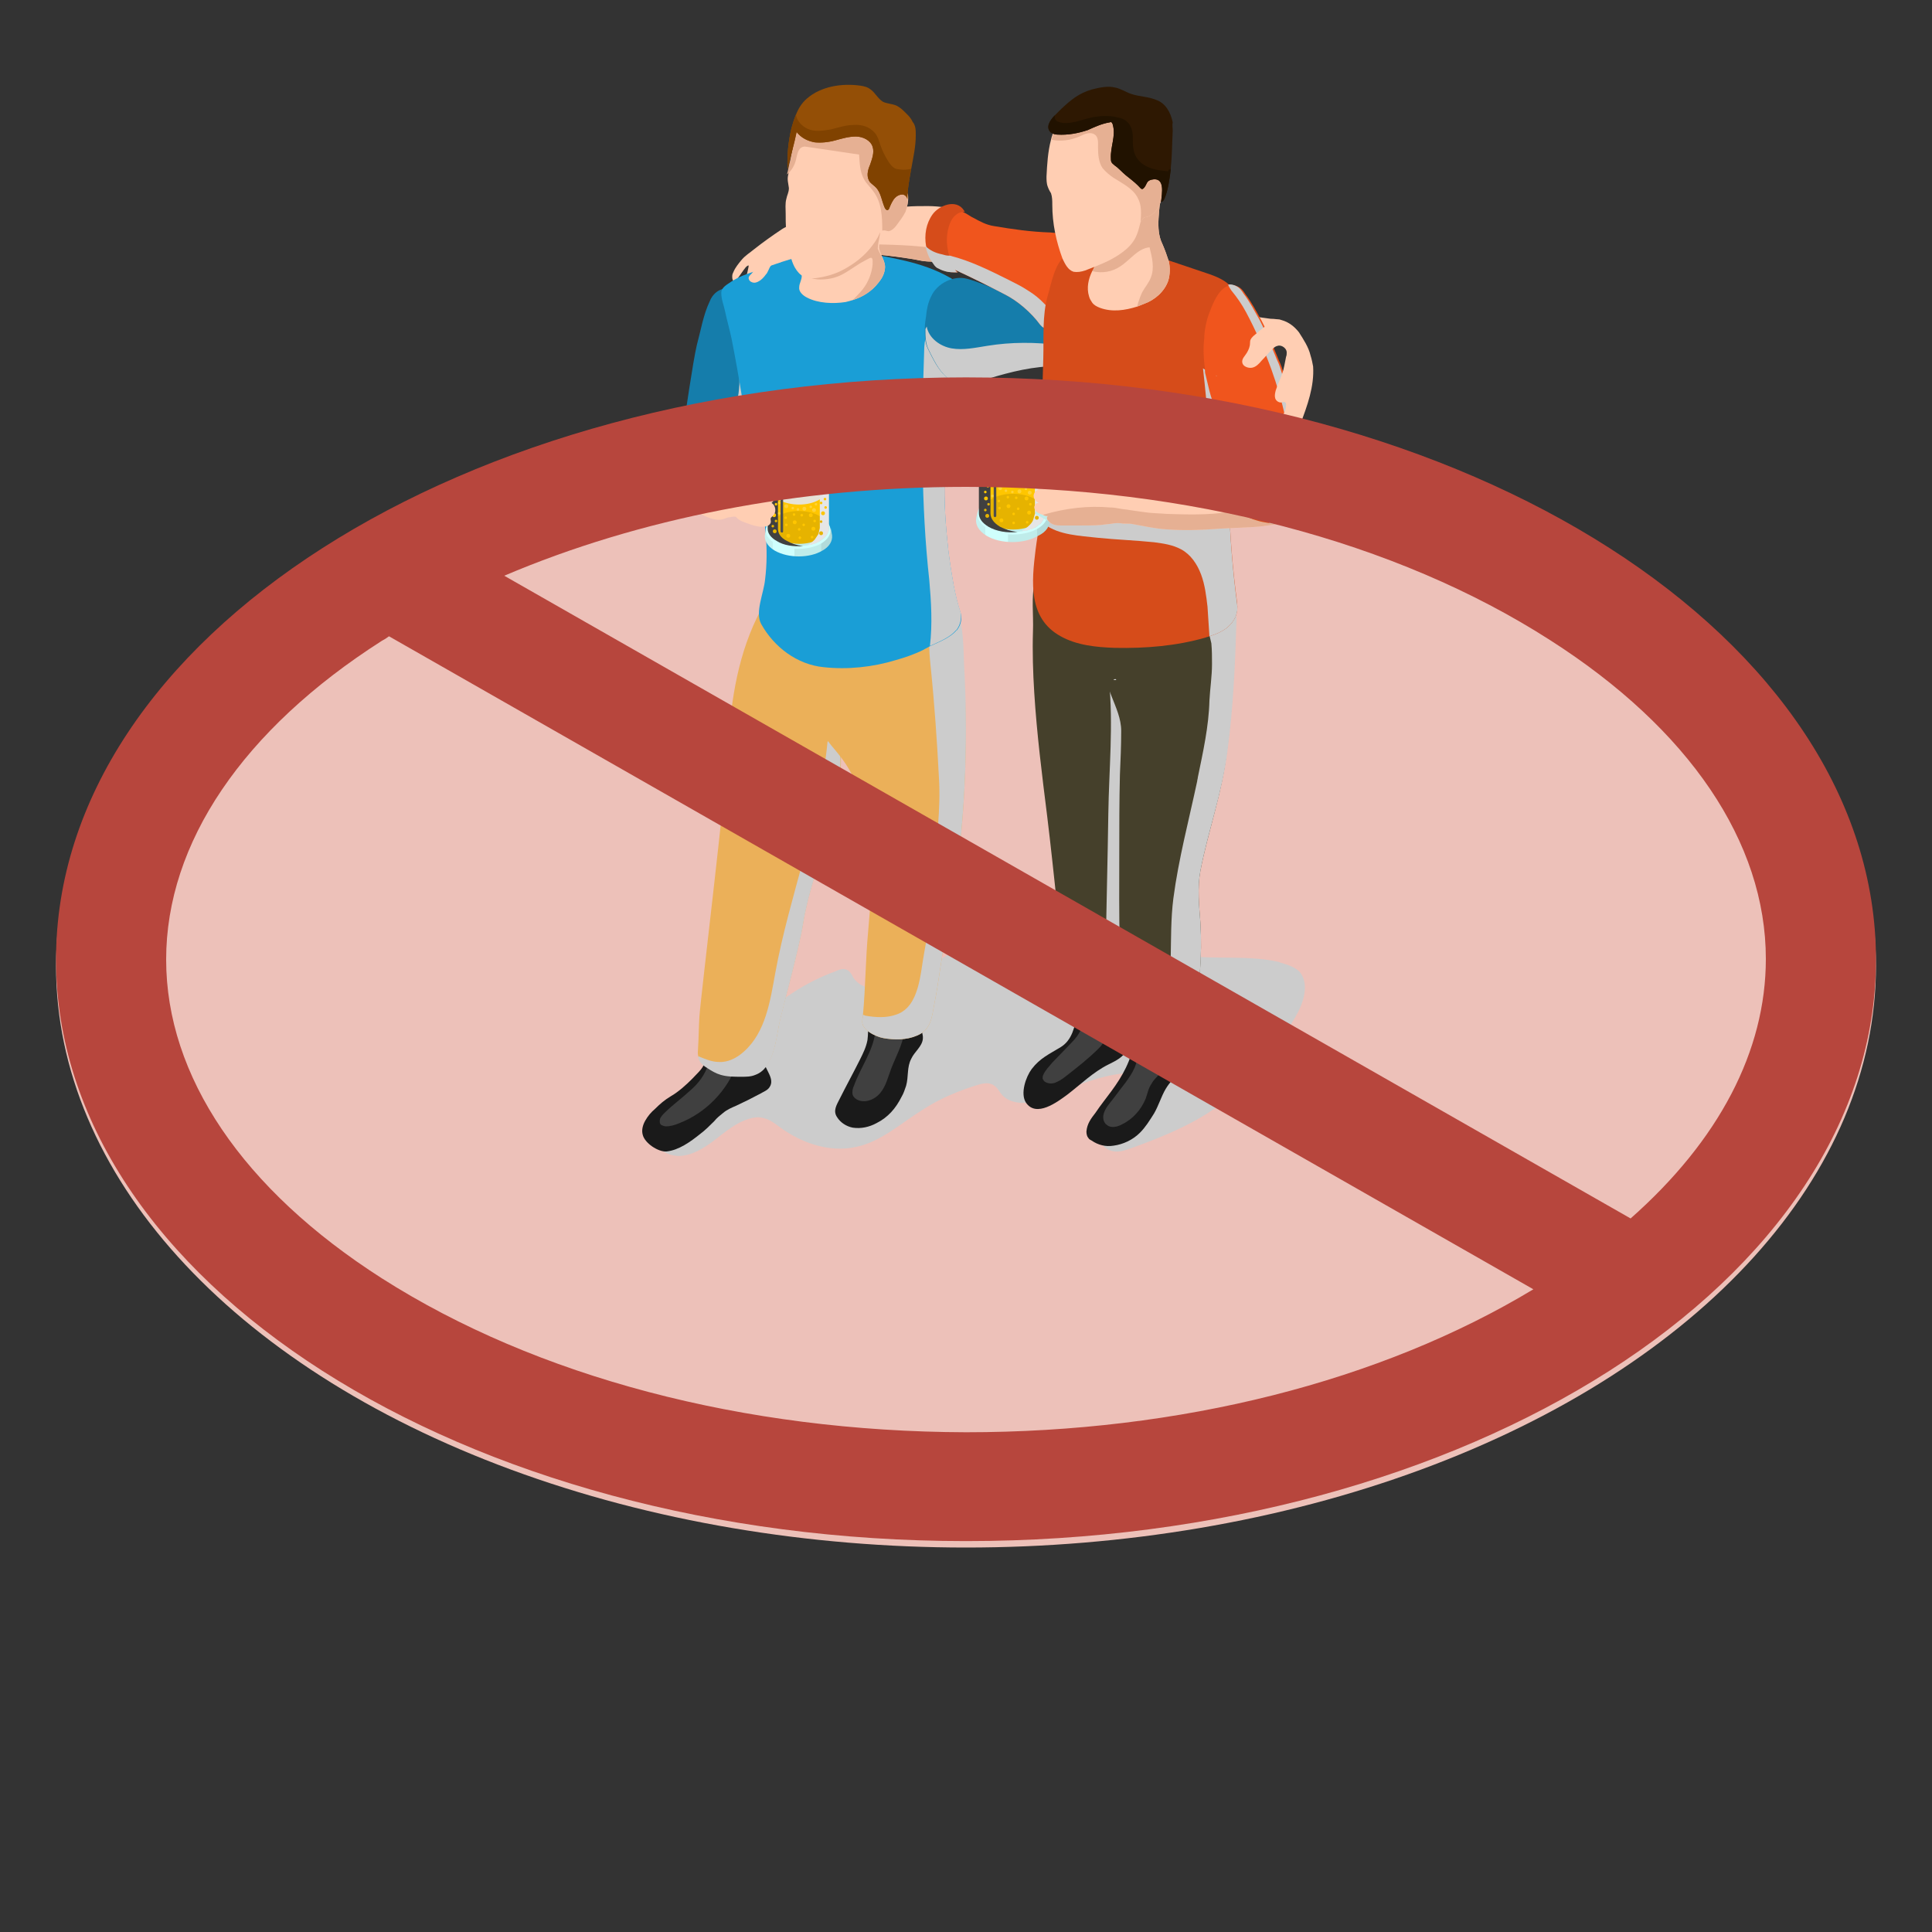 <?xml version="1.0" encoding="UTF-8"?> <!-- Generator: Adobe Illustrator 21.1.0, SVG Export Plug-In . SVG Version: 6.00 Build 0) --> <svg xmlns="http://www.w3.org/2000/svg" xmlns:xlink="http://www.w3.org/1999/xlink" id="_x30_" x="0px" y="0px" viewBox="0 0 300 300" style="enable-background:new 0 0 300 300;" xml:space="preserve"><rect x="0" y="0" width="300" height="300" fill="#333333" stroke="none"/> <style type="text/css"> .st0{fill:#BCEAF7;} .st1{opacity:0.1;} .st2{enable-background:new ;} .st3{fill:#CD8005;} .st4{fill:#EE9D11;} .st5{fill:#47433F;} .st6{fill:#26231F;} .st7{fill:#3F3932;} .st8{fill:#A8A8A8;} .st9{fill:#BEBEBE;} .st10{fill:#E4E4E4;} .st11{fill:#282523;} .st12{fill:#FFBC27;} .st13{fill:#FFCB39;} .st14{opacity:0.8;fill:url(#SVGID_1_);} .st15{opacity:0.8;fill:#35312D;} .st16{opacity:0.3;fill:#EE9D11;} .st17{fill:#FDFFEF;} .st18{fill:#E9751C;} .st19{fill:#CB5E12;} .st20{opacity:0.9;fill:#CD8005;} .st21{fill:#35312D;} .st22{fill:#E6F4BD;} .st23{fill:#E09461;} .st24{fill:#C17948;} .st25{fill:#EFAB7D;} .st26{fill:#F7F7F7;} .st27{fill:#512502;} .st28{fill:#6C3A00;} .st29{fill:#9F6132;} .st30{fill:#CECECE;} .st31{fill:#D9DCDD;} .st32{fill:#FFFFFF;} .st33{fill:#ECF6FF;} .st34{fill:#615A8E;} .st35{fill:#FFAA83;} .st36{fill:#484475;} .st37{fill:#D4DBE0;} .st38{fill:#F8FCFF;} .st39{fill:#B4BBBF;} .st40{fill:#F79F7C;} .st41{fill:#723E24;} .st42{fill:#D5D5D5;} .st43{fill:#E3E3E3;} .st44{fill:#8F8F8F;} .st45{fill:#C6C6C6;} .st46{fill:#CD9049;} .st47{fill:#ECC672;} .st48{fill:#F29C79;} .st49{fill:#7B4B27;} .st50{fill:#89542B;} .st51{fill:#55341B;} .st52{fill:#777777;} .st53{fill:#F89F29;} .st54{fill:#EA7D24;} .st55{fill:#F7B32B;} .st56{fill:#C4C6C6;} .st57{fill:#A8ACAD;} .st58{fill:#E2E2E2;} .st59{fill:#786812;} .st60{fill:#998017;} .st61{fill:#937B14;} .st62{fill:#FF362E;} .st63{fill:#2D2D2D;} .st64{fill:#D2BFAA;} .st65{fill:#B094FF;} .st66{opacity:0.3;} .st67{fill:#3C2415;} .st68{fill:#754C29;} .st69{fill:#603913;} .st70{fill:#BCBEC0;} .st71{fill:#F5F5F5;} .st72{fill:#3576AB;} .st73{fill:#2B5E85;} .st74{fill:#F0C6B4;} .st75{fill:#A7A9AC;} .st76{fill:#939598;} .st77{fill:#1D374E;} .st78{fill:#C7A496;} .st79{fill:#2A4E68;} .st80{fill:#FF8400;} .st81{fill:#BA6000;} .st82{fill:#0F2034;} .st83{fill:#C9EFB9;} .st84{fill:#A3C693;} .st85{fill:#86CAF1;} .st86{fill:#C27A00;} .st87{fill:#8D4C00;} .st88{fill:#F18400;} .st89{fill:#252823;} .st90{fill:#00657E;} .st91{fill:#7E7F7C;} .st92{fill:#4790A2;} .st93{fill:#F1BB00;} .st94{fill:#F18B00;} .st95{fill:#F1970B;} .st96{fill:#F3A984;} .st97{fill:#FCC7AA;} .st98{fill:#FBB58F;} .st99{fill:#823D0B;} .st100{fill:#682709;} .st101{fill:#18876F;} .st102{fill:#F7D664;} .st103{fill:#F1A600;} .st104{fill:#F7E765;} .st105{fill:#DB951F;} .st106{fill:#C5810D;} .st107{fill:#CB8D24;} .st108{fill:#E7A220;} .st109{fill:#008FE2;} .st110{fill:#F4AB3A;} .st111{fill:#D26F00;} .st112{fill:#D3BA9D;} .st113{fill:#F8DB78;} .st114{fill:url(#SVGID_2_);} .st115{fill:#393939;} .st116{fill:#6E6E6E;} .st117{fill:#DD8800;} .st118{fill:#1A1A1A;} .st119{fill:#E4C492;} .st120{fill:#FFE135;} .st121{fill:#BF6000;} .st122{fill:#2A2A2A;} .st123{fill:#2F2F2F;} .st124{fill:#262626;} .st125{fill:#3F3F3F;} .st126{fill:#575757;} .st127{fill:#545454;} .st128{fill:#CA7900;} .st129{fill:#181818;} .st130{fill:#C57600;} .st131{fill:url(#SVGID_3_);} .st132{fill:#F9ED51;} .st133{fill:#F2A900;} .st134{fill:url(#SVGID_4_);} .st135{fill:#DE7700;} .st136{fill:#454545;} .st137{fill:#080808;} .st138{fill:#585858;} .st139{fill:url(#SVGID_5_);} .st140{fill:#595959;} .st141{fill:#383838;} .st142{fill:#474747;} .st143{fill:#EDC1B9;} .st144{fill:#CCCCCC;} .st145{fill:#FFCEB3;} .st146{fill:#E6B093;} .st147{fill:#157DAB;} .st148{fill:#1A9ED6;} .st149{fill:#404040;} .st150{fill:#EBB059;} .st151{fill:#944F06;} .st152{fill:#804200;} .st153{fill:url(#SVGID_6_);} .st154{fill:#CFFFFD;} .st155{fill:url(#SVGID_7_);} .st156{fill:#FFC600;} .st157{fill:#E6B300;} .st158{fill:#EBE8DA;} .st159{fill:#E6E2D6;} .st160{fill:#E6E6E6;} .st161{fill:url(#SVGID_8_);} .st162{fill:#F2F2F2;} .st163{fill:#4D4D4D;} .st164{fill:#FFD236;} .st165{fill:#F0551D;} .st166{fill:#D64C1A;} .st167{fill:#45402B;} .st168{fill:#2E1802;} .st169{fill:#211200;} .st170{fill:url(#SVGID_9_);} .st171{fill:url(#SVGID_10_);} .st172{fill:url(#SVGID_11_);} .st173{fill:#BFECEA;} .st174{fill:#B2DBDA;} .st175{fill:#B7463D;} </style> <ellipse class="st143" cx="150" cy="150" rx="141.3" ry="90.3"></ellipse> <g> <path class="st144" d="M198.9,149.5c-0.1,0-0.1,0-0.2-0.1c-5.5-1.3-11.4-0.1-16.9-1.4c-0.4-0.1-0.9-0.3-1.1-0.6 c-0.3-0.5,0.1-1.2,0.5-1.7c1.7-2.1,3.6-4.2,4-6.8c0.1-0.5,0.1-1.1-0.2-1.6c-0.5-0.7-1.5-0.8-2.4-0.8c-7.2-0.1-13.3,1.2-19.9,4 c-7.1,3.1-13.9,6.7-20.5,10.7c-1.5,0.9-3.1,1.9-4.9,2.3c-1.8,0.3-3.8-0.2-4.8-1.7c-0.2-0.4-0.4-0.8-0.8-1.1 c-0.6-0.4-1.3-0.2-1.9,0.1c-4.7,1.7-8.9,4.5-12.4,8c-1.7,1.7-3,3.4-4,5.6c-0.7,1.4-1.5,4.8-3.2,5.4c0,0-6.7,2.5-6.7,2.5 c-1,0.9-2.2,2-2.3,3.3c-0.3,2.1,1.9,3.8,4.1,3.9c2.1,0,4-1.2,5.7-2.5c1.7-1.3,3.3-2.7,5.4-3.3c0.7-0.2,1.4-0.3,2.1-0.1 c1,0.2,1.9,0.9,2.7,1.5c3.3,2.4,7.6,3.9,11.7,3c3.9-0.8,7-3.7,10.4-5.8c2.6-1.7,5.5-2.9,8.4-3.8c0.9-0.3,2-0.5,2.7,0.1 c0.5,0.3,0.7,0.8,1.1,1.3c1,1.2,2.7,1.5,4.2,1.3c1.5-0.2,3-0.8,4.4-1.4c3.1-1.3,6.7-2.7,10.1-3.1c2.2-0.3,5.5,1.4,3.2,4.2 c-0.4,0.4-0.9,0.7-1.5,0.9c-1.8,0.8-3.4,1.9-4.4,3.6c-0.3,0.5-0.6,1.1-0.5,1.7c0.1,1,1.1,1.6,2.1,1.7c1,0.1,1.9-0.3,2.8-0.6 c3.6-1.3,7.1-2.7,10.4-4.6c6-3.4,11.3-9.8,14.8-15.6c1.3-2.2,2.3-5.2,0.7-7.1C201.1,150.2,200,149.8,198.9,149.5z"></path> <g> <path class="st145" d="M129.1,37.3c0,0.1,0,0.1,0,0.2c0,0.9-0.9,0.7-1.6,0.8c0,0-0.1,0-0.1,0l0,0c-0.2,0-0.4,0.1-0.5,0.2 c-0.2,0.2-0.2,0.4-0.3,0.6c-0.3,0.6-0.7,1.1-1.1,1.5c-0.8,0.8-1.7,1.4-2.6,1.9c-0.5,0.3-1.1,0.6-1.3,1.2c-0.1,0.2-0.1,0.4-0.2,0.6 c-0.1,0.7-0.5,1.3-0.8,2c-0.1,0.2-0.2,0.4-0.4,0.6c-0.3,0.3-0.8,0.4-1-0.1c-0.1-0.2-0.1-0.5,0-0.8c0,0,0-0.1,0-0.1 c0.1-0.4,0.1-0.7,0.2-1.1c-1,0.5-0.8,2.4-1.9,2.8c-0.6-0.4-0.6-1.3-0.4-2c0.2-0.7,0.5-1.5,0.2-2.1c-0.5,0.1-0.6,0.7-0.7,1.2 c-0.2,0.8-0.7,1.6-1.4,2.1c-0.1,0.1-0.3,0.2-0.4,0.1c-0.1,0-0.1-0.1-0.1-0.2c-0.2-0.3-0.1-0.9,0-1.2c0.1-0.4,0.3-0.8,0.5-1.2 c0.2-0.4,0.4-0.8,0.6-1.2c0.2-0.5,0.3-1,0.4-1.5c0-0.1,0.1-0.3,0-0.4c-0.2,0.1-0.3,0.2-0.4,0.3c-0.5,0.6-0.9,1.3-1.4,1.9 c-0.1,0.2-0.3,0.3-0.5,0.2c-0.2-0.1-0.2-0.5-0.2-0.7c0-0.3,0.1-0.5,0.2-0.7c0.3-0.7,0.8-1.3,1.3-1.9c0.5-0.6,1.3-1.1,1.9-1.6 c1.4-1.1,2.8-2.1,4.3-3.1c0.3-0.2,0.7-0.4,1-0.5c0.4-0.1,0.8-0.1,1.3-0.2c0.4-0.1,0.8-0.3,1.2-0.5c0.5-0.4,1.2-0.5,1.9-0.4l0,0 c0.3,0.1,0.5,0.3,0.7,0.5c0.2,0.2,0.4,0.4,0.5,0.6C128.6,35.7,129,36.4,129.1,37.3z"></path> <path class="st145" d="M147.4,33.6c0,0.4,0.2,0.8,0.3,1.2c0.1,0.7,0.2,1.4,0.3,2.1c0,0.2,0.5,2.4,0.8,3.3c0.1,0.2,0.1,0.4,0.2,0.4 c-0.7,0.2-1.5,0.2-2.2,0.1c-1.2-0.1-2.5,0-3.7-0.2c-4.9-1-10-1.1-14.9-2c-0.3,0-0.6-0.1-0.8-0.3l0,0c0,0,0,0,0,0 c-0.2-0.2-0.3-0.4-0.5-0.7c0-0.1-0.1-0.1-0.1-0.2c-0.5-0.8-1.8-1.9-1.1-2.7c0.3-0.3,0.7-0.5,1.2-0.7c1.1-0.4,2.5-0.4,3.3-0.5 c2.4-0.1,4.8-0.4,7.1-0.8c1.1-0.2,2.2-0.4,3.3-0.5c1.2-0.1,2.3-0.1,3.5-0.1c0.9,0,1.9,0.1,2.8,0.2c0.1,0,0.1,0,0.2,0 c0.1,0,0.3,0,0.4,0.1C147.7,32.7,147.4,33.3,147.4,33.6z"></path> <path class="st146" d="M149.1,40.6c-0.7,0.2-1.5,0.2-2.2,0.1c-1.2-0.1-2.5,0-3.7-0.2c-4.9-1-10-1.1-14.9-2c-0.3,0-0.6-0.1-0.8-0.3 l0,0c-0.2,0-0.4,0.1-0.5,0.2c-0.2,0.2-0.2,0.4-0.3,0.6c-0.3,0.6-0.7,1.1-1.1,1.5c-0.8,0.8-1.7,1.4-2.6,1.9 c-0.5,0.3-1.1,0.6-1.3,1.2c-0.1,0.2-0.1,0.4-0.2,0.6c-0.1,0.7-0.5,1.3-0.8,2c-0.1,0.2-0.2,0.4-0.4,0.6c-0.3,0.3-0.8,0.4-1-0.1 c-0.1-0.2-0.1-0.5,0-0.8c1.3-2,2.4-4.3,4-6.2c0.8-0.9,2.2-2.1,3.5-2.5c0.4-0.1,0.8-0.2,1.1-0.1c0.4,0,0.8,0.1,1.2,0.3 c0.4,0.1,0.9,0.2,1.4,0.3c1.1,0.1,2.3,0.2,3.5,0.2c4.1,0.1,8.1,0.1,12.1,0.8c1,0.2,2.2,0.7,2.8,1.5 C148.9,40.5,149,40.6,149.1,40.6z"></path> <g> <g> <path class="st145" d="M113.7,74.5c-0.4-0.2-0.7-0.5-0.9-0.8c-0.1-0.2-0.2-0.5-0.2-0.7c0-0.5-0.1-0.9-0.2-1.3 c-0.3-0.8-1.1-1.2-1.9-1.4c-0.9-0.2-1.9-0.1-2.8,0c-1,0.2-1.6,0-1.9,1c-0.3,0.9-0.4,1.9-0.3,2.9c0.1,1.5,0.6,2.9,1.5,4.1 c0.9,1,2.1,1.8,3.4,2.2c0.6,0.2,1.3,0.3,1.9,0.1c0.4-0.1,0.7-0.3,1.1-0.3c0.4-0.1,0.8-0.1,1.2,0c-0.1,0,0-1.2,0-1.3 c0.1-0.4,0.3-0.6,0.4-1c0.2-0.8,0.2-1.6-0.2-2.3C114.6,75.1,114.1,74.8,113.7,74.5z"></path> <path class="st147" d="M116.1,59.3c0,0.3,0,0.6-0.1,0.9c-0.2,2.2-0.3,4.5-0.6,6.7c-0.1,1.1-0.3,2.2-0.5,3.3c0,0,0,0.1,0,0.1 c-0.1,0.7-0.4,1.1-0.9,1.6c-0.5,0.4-1.1,0.6-1.7,0.5c-0.3-0.1-0.5-0.2-0.8-0.3c0,0-0.1,0-0.1,0c-0.7-0.3-1.4-0.5-2.2-0.4 c-0.5,0.1-1,0.2-1.4,0.3c-0.5,0.1-1,0.1-1.4-0.1c-0.9-0.4-0.8-1.5-0.7-2.3c0-0.3,0.1-0.6,0.1-0.9c0.1-0.8,0.2-1.6,0.3-2.3 c0.3-1.8,1.5-10.3,2.1-12.8c0.6-2.2,1-4.7,2-6.8c0.2-0.5,0.5-1,1-1.4c0.6-0.5,1.3-0.6,2-0.8c1.9-0.5,2.1,1.4,2.3,2.8 C115.9,51.3,116.3,55.3,116.1,59.3z"></path> <path class="st148" d="M115.1,71.7c0,0.1-0.1,0.3-0.2,0.4c-0.4,0.6-0.9,1-1.4,1.5c0,0-0.5,0.4-0.5,0.4c-0.4-0.7-1-1.2-1.7-1.5 c-0.2-0.1-0.5-0.2-0.8-0.3c-0.5-0.1-0.9-0.1-1.4-0.1c-0.7,0-1.5-0.1-2.2,0.2c-0.3,0.1-0.6,0.3-0.9,0.5c-0.2,0.1-0.7,0.9-0.6,1.1 c-0.6-0.9-1.2-1.9-1.2-2.9c0-0.5,0.2-0.9,0.3-1.3c0.2-0.5,0.6-0.9,1.1-1c0,0,0,0,0,0c1.3-0.3,2.6-0.3,3.9-0.2 c0.9,0.1,1.8,0.2,2.7,0.5c0.3,0.1,0.5,0.2,0.8,0.3c0.6,0.3,1.3,0.6,1.7,1.1c0.1,0.2,0.2,0.3,0.3,0.6 C115.2,71.1,115.2,71.4,115.1,71.7z"></path> <path class="st144" d="M116.1,59.3c0,0.3,0,0.6-0.1,0.9c-0.2,2.2-0.3,4.5-0.6,6.7c-0.1,1.1-0.3,2.2-0.5,3.3c0,0,0,0.1,0,0.1 c0.1,0.2,0.2,0.3,0.3,0.6c0.1,0.2,0,0.5-0.1,0.8c0,0.1-0.1,0.3-0.2,0.4c-0.4,0.6-0.9,1-1.4,1.5c0,0-0.5,0.4-0.5,0.4 c-0.4-0.7-1-1.2-1.7-1.5c0-0.1,0.1-0.3,0.1-0.4c0.3-1.1,0.6-2.1,1-3.1c1.2-3.5,2.6-7,2.4-10.6L116.1,59.3z"></path> <path class="st118" d="M117.8,160.5c-1.2,0.6-2.5,1-3.8,1.2c-0.7,0.1-1.4,0.3-2.1,0.3c-0.5,0-1-0.2-1.6-0.1 c-0.2,0-0.4,0-0.5,0.2c-0.1,0.1-0.1,0.3-0.1,0.4c0,0.6,0,1.2-0.1,1.8c-0.2,1.5-1.1,2.1-2.1,3.2c-1,1-2.1,2-3.3,2.7 c-1,0.6-1.7,1.2-2.5,2c-0.6,0.5-1.1,1.1-1.5,1.8c-0.4,0.7-0.6,1.5-0.4,2.2c0.3,1.3,2.4,2.7,3.7,2.6c1.9-0.2,3.7-1.5,5.2-2.7 c0.8-0.6,1.5-1.3,2.2-2c0.4-0.5,0.9-0.9,1.4-1.3c0.6-0.5,1.3-0.8,2-1.1c1.3-0.6,2.5-1.2,3.8-1.9c0.5-0.3,1.1-0.5,1.4-1 c0.9-1.3-0.8-2.8-0.9-4.1C118.3,163.2,117.8,161.9,117.8,160.5z"></path> <path class="st149" d="M114.5,164.8c-0.1-0.1-0.3-0.2-0.4-0.2c-0.6-0.1-1.2-0.2-1.8-0.4l-2.3,1c-0.5,1.7-1.6,3.1-2.9,4.2 c-1.3,1.2-2.7,2.2-3.9,3.4c-0.3,0.3-0.5,0.5-0.7,0.9c-0.1,0.4-0.1,0.8,0.2,1c0.2,0.1,0.5,0.2,0.7,0.2c0.7,0,1.4-0.2,2.1-0.5 c4.1-1.6,7.4-5,8.9-9.1C114.6,165.1,114.6,164.9,114.5,164.8z"></path> <path class="st118" d="M142.4,157.9c-0.1-0.9,0.2-1.8-0.2-2.5c-0.5-0.8-1.7-1-2.1-1.9c-1.2,0.7-2.5,1.2-3.8,1.6 c-0.5,0.2-1.1,0.3-1.4,0.8c-0.4,0.8-0.1,2.4-0.1,3.3c0,0.8,0,1.5-0.1,2.3c-0.2,1.1-0.7,2.1-1.2,3.1c-1,2-2.1,4-3.1,6 c-0.5,1-1.1,1.9-0.4,2.9c0.5,0.8,1.4,1.4,2.4,1.6c1.3,0.2,2.6-0.1,3.7-0.7c1.8-0.9,3-2.3,3.9-4.1c0.3-0.5,0.5-1.1,0.7-1.7 c0.4-1.4,0.1-2.9,0.8-4.2c0.5-1.1,1.7-1.9,1.8-3.1C143.4,160.1,142.5,159.1,142.4,157.9z"></path> <path class="st149" d="M140.4,159.4c-0.1-0.2-0.3-0.4-0.5-0.5c-0.7-0.4-1.4-0.7-2.2-0.7l-1.8,2.2c-0.4,2.9-2.3,5.4-3.3,8.2 c-0.2,0.4-0.3,0.9-0.2,1.4c0.1,0.3,0.3,0.5,0.6,0.7c1.2,0.7,2.8,0.1,3.7-1c0.9-1.1,1.2-2.5,1.7-3.8c0.7-1.8,1.7-3.6,2-5.5 C140.5,160,140.5,159.7,140.4,159.4z"></path> <path class="st150" d="M130.5,115.9c0.8,9.4-4.3,18.2-5.8,27.5c-0.5,3.4-3.3,13.6-3.7,15.5c-0.5,2.5-0.9,6.9-3.7,7.9 c-0.7,0.3-1.4,0.3-2.2,0.3c-1.1,0-2.2,0-3.2-0.3c-0.7-0.2-1.4-0.6-2-1c-1-0.6-1.4-1.1-1.5-1.9c-0.1-0.4,0-0.8,0-1.3 c0.1-1.5,0.1-3.1,0.2-4.7c0.2-3.1,4.1-35,4.5-42.2c0.4-7.2,1.6-14.5,5-20.9l3.6-2.6c1.9,0.2,3.7,0.5,5.5,1 c1.2,0.3,2.6,0.8,3.2,1.9c0.4,0.7,0.5,1.5,0.5,2.2c-0.1,2.4-1.2,4.6-1.5,7c-0.5,3.3,0.5,6.6,0.9,9.9 C130.4,114.9,130.5,115.4,130.5,115.9z"></path> <path class="st144" d="M124.7,143.5c-0.5,3.4-3.3,13.6-3.7,15.5c-0.5,2.5-0.9,6.9-3.7,7.9c-0.7,0.3-1.4,0.3-2.2,0.3 c-1.1,0-2.2,0-3.2-0.3c-0.7-0.2-1.4-0.6-2-1c-1-0.6-1.4-1.1-1.5-1.9c1,0.4,2.1,0.9,3.2,0.9c1.4,0.1,2.8-0.6,3.9-1.6 c3.4-3,4.1-7.9,4.9-12.3c2.2-12,6.9-23.6,8.1-35.8l1-1.1c0.3,0.1,0.5,0.2,0.7,0.3c0.1,0.5,0.1,1,0.2,1.5 C131.3,125.3,126.2,134.2,124.7,143.5z"></path> <path class="st150" d="M148.6,135.2c-0.5,3.5-1,7-1.8,10.5c-0.7,3.3-1,6.7-1.7,10.1c-0.4,2.1-0.5,4.1-2.7,5 c-1.6,0.7-3.5,0.7-5.2,0.4c-1.2-0.2-3.5-1.3-3.3-2.7c0-0.3,0.1-0.6,0.1-0.9c0.4-4.3,0.4-8.6,0.8-12.9c0.4-4.6,0.8-9.3,0.4-13.9 c-0.4-4.9-1.9-9.9-5-13.7c-0.7-0.9-1.6-1.8-2.1-2.8c-0.6-1-0.9-2.2-1-3.3c-0.6-4,0.6-7.8,0.7-11.7c0-0.2,0-0.5,0.1-0.6 c0.2-0.5,0.9-0.5,1.4-0.5c1.3-0.1,2.2-0.3,3.2-1.1c0.4-0.3,1.7-1.6,2.2-1.6c4,0.4,8.1-0.7,11.3-3.1c0.4-0.3,0.8-0.6,1.2-0.4 c0.2,0.1,0.4,0.3,0.5,0.6c0.4,0.8,0.8,1.6,1,2.5c0.8,2.6,0.8,5.3,0.9,8.1C150.3,113.6,150,124.6,148.6,135.2z"></path> <path class="st144" d="M148.6,135.2c-0.5,3.5-1,7-1.8,10.5c-0.7,3.3-1,6.7-1.7,10.1c-0.4,2.1-0.5,4.1-2.7,5 c-1.6,0.7-3.5,0.7-5.2,0.4c-1.2-0.2-3.5-1.3-3.3-2.7c0-0.3,0.1-0.6,0.1-0.9c0.1,0,0.2,0,0.3,0.1c1.7,0.3,3.4,0.4,5-0.2 c3.5-1.3,3.6-6.4,4.2-9.5c0.8-4.2,1.1-8.4,1.5-12.6c0.4-4.9,1.1-9.7,0.8-14.6c-0.3-5.8-0.7-11.6-1.3-17.4c-0.2-2-0.7-6.4,1.1-8 c0.9-0.7,2-0.7,3.2-0.3c0.8,2.6,0.8,5.3,0.9,8.1C150.3,113.6,150,124.6,148.6,135.2z"></path> <path class="st148" d="M146.9,69.7c-0.4,4.8-0.3,9.6,0.2,14.3c0.2,2.3,0.6,4.7,1,7c0.3,1.5,0.6,2.8,1.1,4.3 c0.2,0.8,0,1.7-0.5,2.4c-0.1,0.1-0.1,0.2-0.2,0.2c-0.9,1.1-2.7,1.8-4,2.4c-0.1,0-0.1,0.1-0.2,0.1c-0.3,0.2-0.6,0.3-0.9,0.5 c-1.4,0.7-2.9,1.2-4.3,1.6c-3.6,1.1-7.5,1.5-11.2,1.1c-4.1-0.4-7.7-3.1-9.7-6.7c-1-1.8,0.4-4.8,0.6-6.9c0.3-2.4,0.3-4.8,0.1-7.1 c-0.3-4-1.8-7.7-2.3-11.7c-0.8-6.2-1.8-12.5-3-18.6c-0.3-1.4-0.7-2.8-1-4.2c-0.2-1-0.6-1.9-0.6-2.9c0-0.9,0.9-1.3,1.6-1.8 c1.1-0.7,2.4-1.2,3.7-1.6c2.8-1,5.5-2,8.4-2.6c1.4-0.3,2.9-0.6,4.3-0.7c1.4-0.1,2.5,0.2,3.8,0.4c4.6,0.8,9.4,1.5,13.5,3.8 c0.8,0.4,1.6,1,2.1,1.7c0.8,1.2,0.7,2.7,0.6,4.1c-0.2,1.4-0.3,2.8-0.5,4.1c-0.4,3.3-0.9,6.6-1.4,10 C147.5,65.2,147.1,67.4,146.9,69.7z"></path> <path class="st144" d="M148.6,97.7c-0.1,0.1-0.1,0.2-0.2,0.2c-0.9,1.1-2.7,1.8-4,2.4c0.4-3.4,0.2-6.8-0.1-10.2 c-1.3-11.8-1.2-23.7-0.8-35.5c0-0.9,0.1-1.9,0.4-2.8c0.3-0.9,1.1-1.7,2-1.9c1.7-0.4,2.2,1.6,3,2.6c0.1,0.1,0.2,0.3,0.3,0.4 c-0.4,3.3-0.9,6.6-1.4,10c-0.3,2.2-0.7,4.5-0.9,6.7c-0.4,4.8-0.3,9.6,0.2,14.3c0.2,2.3,0.6,4.7,1,7c0.3,1.5,0.6,2.8,1.1,4.3 C149.3,96.1,149.1,97,148.6,97.7z"></path> <path class="st145" d="M137.4,41.8c-0.1,0.8-0.5,1.5-1,2.1c-1,1.3-2.4,2.2-4,2.7c-0.3,0.1-0.7,0.2-1.1,0.3 c-1.9,0.3-4.3,0.2-6-0.7c-0.6-0.3-1.3-0.9-1.2-1.6c0-0.6,0.4-1.1,0.4-1.8c0-0.2-0.3-2-0.4-2l3.6-0.6c2.6-1.1,5.2-2.2,7.4-3.8 c0.6-0.5,1.2-1,1.7-1.5c0.3,1.2-0.3,2.4-0.3,3.6C136.7,39.7,137.6,40.6,137.4,41.8z"></path> <path class="st146" d="M137.4,41.8c-0.1,0.8-0.5,1.5-1,2.1c-1,1.3-2.4,2.2-4,2.7c0.5-0.5,1-1,1.5-1.6c0.9-1.1,1.5-2.6,1.6-4 c0-0.6,0.1-1.3-0.7-0.8c-0.6,0.3-1.3,0.7-1.9,1.1c-0.8,0.5-1.6,1.1-2.5,1.5c-0.9,0.4-1.9,0.6-3,0.6c-0.6,0-1.3-0.1-1.9-0.4 c1.4-0.6,2.8-1.3,4.1-2.1c0.8-0.5,1.6-0.9,2.3-1.5c0.6-0.4,1.1-0.9,1.4-1.5c0.2-0.3,0.3-0.7,0.6-0.9c0.3-0.2,0.6-0.2,0.9-0.4 c0.3-0.2,0.6-0.5,0.8-0.7c0.1-0.1,1-0.8,1-0.9c0.3,1.2-0.3,2.4-0.3,3.6C136.7,39.7,137.6,40.6,137.4,41.8z"></path> <path class="st145" d="M140.5,32.9c-0.4,0.8-0.9,1.4-1.4,2.1c-0.3,0.4-0.7,0.8-1.2,0.9c-0.3,0-0.6-0.2-0.9-0.1c0,0,0,0-0.1,0 c-0.3,0.2-0.5,1-0.7,1.2c-0.2,0.4-0.5,0.8-0.8,1.2c-1.2,1.6-2.8,2.8-4.5,3.7c-1.3,0.7-2.8,1.1-4.3,1.3c-1.5,0.1-2.4-0.3-3.2-1.7 c-0.6-1.1-0.8-2.4-1-3.6c-0.4-1.5-0.4-3.1-0.4-4.7c0-0.7-0.1-1.6,0.1-2.3c0.1-0.6,0.4-1,0.4-1.7c-0.1-0.8-0.3-1.3-0.1-2.1 c0,0,0,0,0,0c0.2-0.7,0.3-1.5,0.5-2.2c0.3-1.5,0.6-2.9,0.8-4.4c0-0.2,0.1-0.3,0.1-0.5c0.1-0.2,0.3-0.3,0.4-0.2 c0.2,0,0.3,0.2,0.4,0.3c0.1,0.1,0.2,0.3,0.4,0.3c0.3,0.1,0.5-0.3,0.7-0.5c0.3-0.2,0.9-0.4,1.2-0.6c0.4-0.2,0.9-0.5,1.4-0.6 c1.7-0.3,3.5-0.3,5.2,0c0.6,0.1,1.2,0.2,1.7,0.6c1.2,0.9,1,2.7,0.8,4.1c-0.2,1.3-0.4,2.7,0,4c0.2,0.6,0.6,1.2,1.1,1.6 c0.3,0.2,0.9,0.9,1.3,1c0.3,0.1,0.6-0.1,0.9-0.1c0.2,0,0.4-0.1,0.6-0.1c0.2,0,0.4,0,0.6,0c0.1,0,0.2,0,0.3,0.1 c0.1,0.1,0.2,0.2,0.2,0.4C141.1,31.3,140.9,32.1,140.5,32.9z"></path> <path class="st146" d="M140.6,32.9c-0.4,0.8-0.9,1.4-1.4,2.1c-0.3,0.4-0.7,0.8-1.2,0.9c-0.3,0-0.6-0.2-0.9-0.1c0,0,0,0-0.1,0 c0-2.2-0.1-4.4-1.4-6.1c-0.4-0.6-1-1.1-1.4-1.8c-0.7-1.2-0.7-2.6-0.8-3.9c-2.7-0.4-5.4-0.8-8.1-1.2c-0.2,0-0.4-0.1-0.6,0 c-0.8,0.2-0.9,1.2-1.1,2c-0.2,0.9-0.7,1.7-1.4,2.3l0,0c0.2-0.7,0.3-1.5,0.5-2.2c0.3-1.5,0.6-2.9,0.8-4.4c0-0.2,0.1-0.3,0.1-0.5 c0.1-0.2,0.3-0.3,0.4-0.2c0.2,0,0.3,0.2,0.4,0.3c0.1,0.1,0.2,0.3,0.4,0.3c0.3,0.1,0.5-0.3,0.7-0.5c0.3-0.2,0.9-0.4,1.2-0.6 c0.4-0.2,0.9-0.5,1.4-0.6c1.7-0.3,3.5-0.3,5.2,0c0.6,0.1,1.2,0.2,1.7,0.6c1.2,0.9,1,2.7,0.8,4.1c-0.2,1.3-0.4,2.7,0,4 c0.2,0.6,0.6,1.2,1.1,1.6c0.3,0.2,0.9,0.9,1.3,1c0.3,0.1,0.6-0.1,0.9-0.1c0.2,0,0.4-0.1,0.6-0.1c0.2,0,0.4,0,0.6,0 c0.1,0,0.2,0,0.3,0.1c0.1,0.1,0.2,0.2,0.2,0.4C141.1,31.2,140.9,32.1,140.6,32.9z"></path> <path class="st151" d="M142.2,21c0,1.8-0.4,3.5-0.7,5.2c-0.3,1.6-0.6,3.2-0.6,4.8c0-0.4-0.4-0.8-0.8-0.8c-0.4,0-0.8,0.2-1.1,0.5 c-0.4,0.4-0.7,1.1-0.9,1.6c0,0.1-0.1,0.2-0.2,0.3c-0.2,0.1-0.4-0.1-0.5-0.3c-0.5-1.1-0.6-2.4-1.4-3.2c-0.3-0.3-0.6-0.5-0.9-0.8 c-0.6-0.8-0.4-1.8,0-2.7c0.3-0.9,0.7-1.9,0.4-2.8c-0.3-1-1.5-1.6-2.6-1.6c-1.1,0-2.1,0.3-3.2,0.6c-1.1,0.3-2.2,0.4-3.2,0.3 c-1.1-0.2-2.1-0.7-2.8-1.6c-0.4,2-1,3.9-1.4,5.8c-0.1-2.2,0.1-4.3,0.6-6.4c0.2-0.7,0.4-1.4,0.7-2.1c0.4-1,0.9-1.8,1.7-2.5 c2.2-1.9,5.4-2.4,8.3-2c0.6,0.1,1.1,0.2,1.6,0.6c0.7,0.5,1.1,1.4,1.9,1.9c0.6,0.3,1.4,0.3,2.1,0.6c0.4,0.2,0.8,0.5,1.1,0.8 c0.5,0.5,1.1,1,1.4,1.7C142.2,19.5,142.2,20.2,142.2,21z"></path> <path class="st152" d="M141.5,26.2c-0.3,1.6-0.6,3.2-0.6,4.8c0-0.4-0.4-0.8-0.8-0.8c-0.4,0-0.8,0.2-1.1,0.5 c-0.4,0.4-0.7,1.1-0.9,1.6c0,0.1-0.1,0.2-0.2,0.3c-0.2,0.1-0.4-0.1-0.5-0.3c-0.5-1.1-0.6-2.4-1.4-3.2c-0.3-0.3-0.6-0.5-0.9-0.8 c-0.6-0.8-0.4-1.8,0-2.7c0.3-0.9,0.7-1.9,0.4-2.8c-0.3-1-1.5-1.6-2.6-1.6c-1.1,0-2.1,0.3-3.2,0.6c-1.1,0.3-2.2,0.4-3.2,0.3 c-1.1-0.2-2.1-0.7-2.8-1.6c-0.4,2-1,3.9-1.4,5.8c-0.1-2.2,0.1-4.3,0.6-6.4c0.2-0.7,0.4-1.4,0.7-2.1c0.1,0.9,0.9,1.8,1.8,2.2 c1.1,0.5,2.4,0.3,3.6,0.1c1.2-0.3,2.4-0.7,3.6-0.7c1.2-0.1,2.5,0.3,3.3,1.3c0.4,0.5,0.6,1.2,0.8,1.8c0.3,0.9,0.7,1.7,1.2,2.5 c0.3,0.5,0.7,1,1.2,1.2C139.9,26.4,140.8,26.4,141.5,26.2C141.5,26.2,141.5,26.2,141.5,26.2z"></path> <path class="st145" d="M197.3,49.5c-0.8-0.1-1.5-0.2-2.2-0.3c-1.3-0.2-2.6-0.5-3.9-0.6c-3.3-0.1-6.5-0.7-9.7-0.9 c-3-0.2-6.2-0.4-9.1,0.4c-0.1,0-0.2,0.1-0.2,0.1c0,0,0,0.1,0,0.1c0.5,1.5,1.7,2.6,2.2,4c0.6,1.6,0.7,3.8-0.1,5.4 c7.2,1.6,15.2-0.1,22-2.7c0.2-0.1,0.3-0.1,0.5-0.3c0.2-0.2,0.3-0.4,0.3-0.6c0.2-0.5,0.3-1,0.3-1.5c0-0.4-0.1-0.8,0-1.2 c0.1-0.4,0.3-0.8,0.6-1.1c0.2-0.2,0.7-0.6,1-0.6C198.5,49.6,197.9,49.5,197.3,49.5z"></path> <path class="st147" d="M176.6,54.7c-0.1,1.5-0.5,3.1-1.6,3.1c-0.6,0-1.3-0.1-1.9-0.3c-0.1,0-0.3-0.1-0.4-0.1 c-3.7-0.8-7.6-0.9-11.3-0.5c-3.7,0.4-7.1,1.5-10.6,2.6c-1.5,0.5-2.8,0.2-3.9-1c-1.3-1.2-2-2.7-2.8-4.3c-0.5-1-0.5-2.1-0.5-3.2 c0-0.6,0.1-1.3,0.2-1.9c0.1-1.1,0.3-2.1,0.8-3.1c0.9-2,3.5-3.3,5.6-2.7c1.5,0.4,2.9,1,4.4,1.6c3.2,1.1,6.6,1.7,10,2.3 c1.5,0.2,3.1,0.6,4.6,0.6c0.9,0,1.9-0.1,2.8-0.1c0.6,0,1.3-0.1,1.9-0.1c0.1,0,0.3,0,0.4,0c0.1,0,0.1,0,0.2,0.1 c0.2,0.1,0.3,0.2,0.4,0.3c1.1,1.2,1.6,2.8,1.8,4.4C176.6,52.9,176.7,53.8,176.6,54.7z"></path> <path class="st148" d="M177.9,54.6c-0.1,2-0.9,4.1-3.1,3.8c-0.6-0.1-1.2-0.4-1.8-0.6c0.1-0.1,0.1-0.1,0.2-0.2 c0.6-0.8,1-1.7,1.1-2.7c0.1-0.4,0.1-0.8,0.1-1.2c-0.1-2.2-0.7-4.4-2.5-5.9c-0.1-0.1-0.1-0.1-0.2-0.2c0.8-0.4,1.8-0.5,2.6-0.6 c0.2,0,0.3,0,0.5,0c0.2,0.1,0.3,0.2,0.5,0.3c0.9,0.8,1.6,1.8,2,2.9c0.3,0.8,0.5,1.7,0.6,2.6C177.9,53.3,177.9,53.9,177.9,54.6z"></path> </g> <path class="st145" d="M115.3,73.5c0.4,0,0.8-0.2,1.2-0.4c0.3-0.1,0.5-0.3,0.8-0.4c0.6-0.2,1.2,0,1.8,0.1 c0.4,0.1,1.2,0.2,1.5-0.1c0.2-0.2,0.3-0.5,0.2-0.8c-0.1-0.3-0.3-0.5-0.5-0.7c-0.5-0.4-1.2-0.6-1.8-0.6c-1.4-0.1-3,0.9-3.9,2 c-0.1,0.1-0.1,0.2-0.1,0.3C114.4,73.2,115.1,73.5,115.3,73.5z"></path> <g> <g> <linearGradient id="SVGID_1_" gradientUnits="userSpaceOnUse" x1="118.713" y1="83.408" x2="129.202" y2="83.408"> <stop offset="0.126" style="stop-color:#C4F1F0"></stop> <stop offset="0.127" style="stop-color:#CFFFFD"></stop> <stop offset="0.438" style="stop-color:#CFFFFD"></stop> <stop offset="0.441" style="stop-color:#BFECEA"></stop> <stop offset="0.837" style="stop-color:#BFECEA"></stop> <stop offset="0.839" style="stop-color:#B2DBDA"></stop> </linearGradient> <path style="fill:url(#SVGID_1_);" d="M129.2,83.1L129,82l-0.1,0.3c-0.3-0.4-0.7-0.8-1.2-1.1c-2.1-1.2-5.4-1.2-7.4,0 c-0.5,0.3-0.9,0.7-1.2,1l-0.1-0.2l-0.2,0.9c-0.2,0.9,0.3,1.9,1.5,2.6c2.1,1.2,5.4,1.2,7.4,0C128.8,84.9,129.3,84,129.2,83.1z"></path> <path class="st154" d="M127.5,84.4c-2,1.1-5.2,1.1-7.1,0c-2-1.1-2-3,0-4.1c2-1.1,5.2-1.1,7.1,0S129.5,83.2,127.5,84.4z"></path> <linearGradient id="SVGID_2_" gradientUnits="userSpaceOnUse" x1="119.207" y1="78.243" x2="128.685" y2="78.243"> <stop offset="0.126" style="stop-color:#C4F1F0"></stop> <stop offset="0.127" style="stop-color:#CFFFFD"></stop> <stop offset="0.438" style="stop-color:#CFFFFD"></stop> <stop offset="0.441" style="stop-color:#BFECEA"></stop> <stop offset="0.837" style="stop-color:#BFECEA"></stop> <stop offset="0.839" style="stop-color:#B2DBDA"></stop> </linearGradient> <path class="st114" d="M128.7,71.6v10.5h0c0,0.2,0,0.4-0.1,0.5c-0.1,0.3-0.3,0.6-0.5,0.8c0,0-0.1,0.1-0.1,0.1 c-0.1,0.1-0.2,0.2-0.3,0.2c-0.1,0.1-0.1,0.1-0.2,0.2c-0.1,0-0.1,0.1-0.2,0.1c0,0-0.1,0.1-0.1,0.1c-0.2,0.1-0.4,0.2-0.6,0.3 c0,0-0.1,0-0.1,0c0,0,0,0,0,0c-0.1,0-0.2,0.1-0.3,0.1c0,0,0,0,0,0c0,0,0,0,0,0c-0.2,0.1-0.3,0.1-0.5,0.1 c-0.1,0-0.3,0.1-0.4,0.1c-1.6,0.2-3.3,0-4.6-0.7c-1-0.6-1.5-1.3-1.4-2.1V71.6H128.7z"></path> <rect x="119.6" y="75.8" class="st156" width="8.9" height="6.1"></rect> <path class="st157" d="M127.2,83.7c-1.7,1-4.5,1-6.3,0c-1.7-1-1.7-2.6,0-3.6c1.7-1,4.5-1,6.3,0 C128.9,81.1,128.9,82.7,127.2,83.7z"></path> <rect x="119.6" y="71.7" class="st158" width="8.9" height="4.1"></rect> <path class="st159" d="M127.2,77.6c-1.7,1-4.5,1-6.3,0c-1.7-1-1.7-2.6,0-3.6c1.7-1,4.5-1,6.3,0C128.9,75,128.9,76.6,127.2,77.6 z"></path> <path class="st160" d="M128.7,71.6v10.5c0,0.2,0,0.4-0.1,0.5c-0.1,0.3-0.3,0.6-0.5,0.8c0,0-0.1,0.1-0.1,0.1 c-0.1,0.1-0.2,0.2-0.3,0.2c-0.1,0.1-0.1,0.1-0.2,0.2c-0.1,0-0.1,0.1-0.2,0.1c0,0-0.1,0.1-0.1,0.1c-0.2,0.1-0.4,0.2-0.6,0.3 c0,0-0.1,0-0.1,0c0,0,0,0,0,0c-0.1,0-0.2,0.1-0.3,0.1c0,0,0,0,0,0c0,0,0,0,0,0c-0.2,0.1-0.4,0.1-0.5,0.1 c-0.1,0-0.3,0.1-0.4,0.1c0.4-0.2,0.8-0.5,1.2-0.9c0.2-0.3,0.4-0.6,0.6-0.9c0-0.1,0.2-0.9,0.2-0.9c0,0,0-10.5,0-10.5H128.7z"></path> <circle class="st156" cx="127.8" cy="79.7" r="0.3"></circle> <path class="st149" d="M120.8,71.6v10.5h0c0,0.7,0.4,1.4,1.4,1.9c0.7,0.4,1.6,0.7,2.5,0.8c-1.5,0.1-3-0.1-4.1-0.8 c-0.9-0.5-1.4-1.2-1.4-1.9h0V71.6H120.8z"></path> <path class="st32" d="M127.3,73.5c-1.8,1.1-4.8,1.1-6.7,0c-1.9-1.1-1.9-2.8,0-3.9c1.8-1.1,4.8-1.1,6.7,0 C129.1,70.7,129.2,72.4,127.3,73.5z"></path> <linearGradient id="SVGID_3_" gradientUnits="userSpaceOnUse" x1="119.428" y1="71.574" x2="128.464" y2="71.574"> <stop offset="0.126" style="stop-color:#C4F1F0"></stop> <stop offset="0.127" style="stop-color:#CFFFFD"></stop> <stop offset="0.438" style="stop-color:#CFFFFD"></stop> <stop offset="0.441" style="stop-color:#BFECEA"></stop> <stop offset="0.837" style="stop-color:#BFECEA"></stop> <stop offset="0.839" style="stop-color:#B2DBDA"></stop> </linearGradient> <path class="st131" d="M128.5,71.6c0,0.6-0.5,1.3-1.3,1.7c-0.9,0.5-2,0.8-3.2,0.8c-1.2,0-2.4-0.3-3.3-0.8 c-0.7-0.4-1.2-1-1.3-1.5c0-0.1,0-0.1,0-0.2c0-0.6,0.5-1.3,1.3-1.7c0.1-0.1,0.2-0.1,0.3-0.2c0.6-0.3,1.3-0.5,2-0.5c0,0,0,0,0,0 c0.3,0,0.6-0.1,0.9-0.1c0.4,0,0.8,0,1.2,0.1c0.3,0.1,0.7,0.1,1,0.2c0.4,0.1,0.7,0.3,1.1,0.5c0.7,0.4,1.1,0.9,1.3,1.4 C128.5,71.4,128.5,71.5,128.5,71.6z"></path> <path class="st159" d="M128.5,71.6c0,0.6-0.5,1.3-1.3,1.7c-0.9,0.5-2,0.8-3.2,0.8c-1.2,0-2.4-0.3-3.3-0.8 c-0.7-0.4-1.2-1-1.3-1.5c0-0.2,0.3-0.6,0.4-0.7c0.3-0.4,0.6-0.8,0.9-1.1c0.3-0.2,0.6-0.4,0.9-0.5c0.2,0,0.3-0.1,0.5-0.1 c0.3-0.1,0.5-0.3,0.7-0.5c0.3-0.2,0.7-0.2,1-0.1c0.2,0.1,0.3,0.1,0.5,0.2c0.4,0.2,0.8,0.2,1.3,0.2c0.9,0.1,1.3,0.6,1.9,1.1 c0.1,0.1,0.2,0.2,0.3,0.2C128.3,70.9,128.5,71.1,128.5,71.6z"></path> <path class="st162" d="M127.3,72c-0.2,0.3-0.6,0.5-0.9,0.6c-0.7,0.3-1.5,0.4-2.3,0.4c-0.8,0-1.6-0.2-2.3-0.3 c-0.2,0-0.5-0.1-0.6-0.2c-0.2-0.1-0.4-0.4-0.6-0.6c-0.1-0.1-0.2-0.3-0.3-0.5c-0.1-0.3,0-0.7,0.2-1c0.1-0.2,0.2-0.3,0.3-0.4l0,0 c0.3-0.2,0.6-0.4,0.9-0.5c0,0,0.1,0,0.1,0h0c0.1,0,0.3,0,0.4-0.1c0.3-0.1,0.5-0.3,0.7-0.5c0.3-0.2,0.7-0.2,1-0.1 c0.2,0.1,0.3,0.1,0.5,0.2c0.2,0.1,0.5,0.1,0.8,0.2c0.2,0,0.3,0,0.5,0.1c0.9,0.1,1.3,0.6,1.9,1.1c0,0.1,0,0.2,0,0.2 c0,0.1,0,0.2,0.1,0.4C127.7,71.3,127.6,71.7,127.3,72z"></path> <path class="st32" d="M126.9,70.9c0,0.2-0.1,0.4-0.3,0.6c-0.1,0.1-0.2,0.1-0.2,0.1c-0.4,0.2-0.8,0.4-1.2,0.4 c-0.4,0.1-0.7,0.1-1.1,0.1c-0.7,0-1.4-0.1-2-0.4c-0.5-0.3-1.1-0.7-1-1.4c0.1-0.4,0.5-0.6,0.8-0.9h0c0.1,0,0.3,0,0.4-0.1 c0.3-0.1,0.5-0.3,0.7-0.5c0.3-0.2,0.7-0.2,1-0.1c0.2,0.1,0.3,0.1,0.5,0.2c0.2,0.1,0.5,0.1,0.8,0.2c0.1,0.1,0.2,0.1,0.3,0.2 c0.1,0.1,0.2,0.1,0.3,0.1c0.2,0.1,0.4,0.1,0.6,0.3c0.2,0.1,0.3,0.3,0.4,0.5C126.8,70.5,126.9,70.7,126.9,70.9z"></path> <path class="st163" d="M121.4,82.7L121.4,82.7c-0.1,0-0.2-0.1-0.2-0.2v-7.4c0-0.1,0.1-0.2,0.2-0.2l0,0c0.1,0,0.2,0.1,0.2,0.2 v7.4C121.6,82.7,121.5,82.7,121.4,82.7z"></path> <circle class="st156" cx="123.4" cy="81.1" r="0.3"></circle> <circle class="st164" cx="124.9" cy="79" r="0.3"></circle> <circle class="st164" cx="126.4" cy="79.2" r="0.3"></circle> <circle class="st164" cx="122.1" cy="78.6" r="0.3"></circle> <circle class="st156" cx="126.3" cy="82.1" r="0.3"></circle> <circle class="st157" cx="127.5" cy="82.8" r="0.3"></circle> <circle class="st157" cx="120.3" cy="82.5" r="0.3"></circle> <circle class="st156" cx="122.4" cy="83.2" r="0.3"></circle> <circle class="st156" cx="125.9" cy="80" r="0.3"></circle> <circle class="st156" cx="124.8" cy="81.5" r="0.2"></circle> <circle class="st156" cx="124.5" cy="80" r="0.2"></circle> <circle class="st156" cx="126.5" cy="80.9" r="0.2"></circle> <circle class="st157" cx="127.5" cy="81" r="0.2"></circle> <circle class="st157" cx="120.5" cy="80.9" r="0.2"></circle> <circle class="st157" cx="120" cy="81.7" r="0.2"></circle> <circle class="st164" cx="125.9" cy="78.7" r="0.2"></circle> <circle class="st164" cx="123.9" cy="79.1" r="0.2"></circle> <circle class="st164" cx="126.7" cy="78.3" r="0.2"></circle> <circle class="st156" cx="128.2" cy="78.8" r="0.2"></circle> <circle class="st156" cx="128.1" cy="77.5" r="0.2"></circle> <circle class="st156" cx="120.1" cy="79.1" r="0.2"></circle> <circle class="st156" cx="120.5" cy="78.3" r="0.2"></circle> <circle class="st156" cx="119.9" cy="77.4" r="0.2"></circle> <circle class="st156" cx="127.5" cy="78.1" r="0.2"></circle> <circle class="st164" cx="121" cy="78.1" r="0.2"></circle> <circle class="st156" cx="122" cy="80.4" r="0.2"></circle> <circle class="st156" cx="126.1" cy="83.4" r="0.2"></circle> <circle class="st156" cx="124.1" cy="82.2" r="0.2"></circle> <circle class="st156" cx="124.2" cy="83.5" r="0.2"></circle> <circle class="st156" cx="122.1" cy="81.5" r="0.2"></circle> <circle class="st164" cx="123.1" cy="78.9" r="0.2"></circle> <circle class="st164" cx="121" cy="79.7" r="0.2"></circle> <circle class="st156" cx="123.3" cy="79.9" r="0.2"></circle> <circle class="st156" cx="120.2" cy="80" r="0.3"></circle> </g> </g> <path class="st145" d="M120.3,76.7c-0.1-0.5-0.5-0.9-0.9-1.1c0.4-0.3,0.5-1,0.2-1.5c-0.6-0.9-1.9-0.6-2.8-1.1 c-0.4-0.2-0.7-0.6-0.9-1.1l-1.1,0.5c-0.5,0.5-1.1,0.9-1.4,1.6c-0.3,0.6-0.4,1.5,0.1,2c0.1,0.2,0.3,0.3,0.3,0.5 c0,0.1-0.1,0.3-0.1,0.4c-0.2,0.5-0.4,1-0.3,1.5c0.1,0.5,0.4,1,0.9,1.2c-0.2,0.2-0.1,0.6,0.1,0.8c0.2,0.2,0.5,0.4,0.7,0.5 c1,0.4,2,0.8,3,0.9c0.3,0,0.7,0,1-0.1c0.3-0.1,0.6-0.4,0.6-0.7c0-0.2-0.1-0.4,0-0.6c0.1-0.1,0.2-0.2,0.3-0.3 c0.6-0.5,0.5-1.6-0.2-2C120.2,77.8,120.4,77.2,120.3,76.7z"></path> <path class="st144" d="M177.9,54.6c-0.1,2-0.9,4.1-3.1,3.8c-0.6-0.1-1.2-0.4-1.8-0.6c0.1-0.1,0.1-0.1,0.2-0.2 c-0.1,0-0.3-0.1-0.4-0.1c-3.7-0.8-7.6-0.9-11.3-0.5c-3.7,0.4-7.1,1.5-10.6,2.6c-1.5,0.5-2.8,0.2-3.9-1c-1.3-1.2-2-2.7-2.8-4.3 c-0.5-1-0.5-2.1-0.5-3.2l0.2-0.4c0.3,1.8,2.1,3.1,3.9,3.4c1.8,0.3,3.6-0.1,5.5-0.4c3.7-0.6,7.5-0.6,11.2-0.1 c1.9,0.3,3.8,0.7,5.8,0.9c1.4,0.2,2.8,0.2,4.2,0.2c0.8,0,1.6,0,2.4-0.1C177,54.7,177.4,54.7,177.9,54.6z"></path> </g> <g> <g> <path class="st145" d="M121,38.6c-0.3,0-0.6,0-0.9,0c-0.6,0-1.3,0.1-1.7,0.7c-0.4,0.5-0.5,1.1-0.7,1.7c-0.2,0.5-0.6,1-1,1.5 c-0.2,0.2-0.6,0.5-0.4,0.9c0.1,0.3,0.5,0.5,0.8,0.5c0.4,0,0.7-0.2,1-0.4c0.4-0.3,0.7-0.7,1-1.1c0.3-0.5,0.4-1.1,0.9-1.4 c0.4-0.2,0.8-0.1,1.2-0.3c0.2-0.1,0.4-0.4,0.5-0.7c0.1-0.3,0.2-0.6,0.1-0.8C121.7,38.7,121.3,38.6,121,38.6z"></path> <path class="st165" d="M168.1,41.4c0,1.3-0.1,2.6-0.3,3.9c-0.2,0.9-0.4,1.9-0.8,2.7c-0.7,1.2-1.7,1.6-2.7,2 c-0.5,0.2-1,0.4-1.5,0.7c-0.2,0.1-0.3,0.2-0.6,0.2c-0.3,0-0.5-0.3-0.7-0.5c-1.4-1.9-3.5-3.7-5.5-4.7c-2.5-1.3-5.1-2.6-7.7-3.8 c0,0,0,0,0,0c-1.1-0.5-1.6-0.8-1.9-2c0-0.1-0.1-0.3-0.1-0.4c-0.1-0.9,0-1.8,0.1-2.7c0.2-1.2,0.4-2.4,0.8-3.6 c0.1-0.2,0.1-0.5,0.3-0.7c0.3-0.4,1.2-0.1,2,0.4c0.7,0.3,1.3,0.8,1.6,0.9c1.1,0.6,2,1.1,3.2,1.3c3,0.5,5.7,0.9,8.8,1 c1.2,0.1,2.5,0.2,3.5,1C167.9,38.1,168.1,39.8,168.1,41.4z"></path> <path class="st166" d="M147.5,34.7c-0.5,1.3-0.6,2.8-0.3,4.2c0,0.2,0.1,0.5,0.2,0.8c0.2,0.8,0.5,1.6,1,2.2 c0.1,0.1,0.2,0.3,0.4,0.4c-0.7,0-1.4,0-2-0.2c-0.4-0.1-0.8-0.3-1.2-0.5c-0.3-0.2-0.5-0.5-0.7-0.8c-0.6-0.8-0.9-1.7-1.1-2.6 c-0.3-1.7,0-3.5,1-4.9c1-1.4,3.7-2.5,4.9-0.6c0.1,0.1,0.1,0.2,0.1,0.2c-0.1,0-0.2,0-0.2,0c-0.4,0-0.9,0.2-1.2,0.5 C148,33.7,147.7,34.2,147.5,34.7z"></path> <path class="st144" d="M164.3,50c-0.5,0.2-1,0.4-1.5,0.7c-0.2,0.1-0.3,0.2-0.6,0.2c-0.3,0-0.5-0.3-0.7-0.5 c-1.4-1.9-3.5-3.7-5.5-4.7c-2.5-1.3-5.1-2.6-7.7-3.8c0.1,0.1,0.2,0.3,0.4,0.4c-0.7,0-1.4,0-2-0.2c-0.4-0.1-0.8-0.3-1.2-0.5 c-0.3-0.2-0.5-0.5-0.7-0.8c-0.6-0.8-0.9-1.7-1.1-2.6l0,0c0.7,0.7,1.6,1.1,2.6,1.3c0.3,0.1,0.7,0.2,1,0.2c0.1,0,0.1,0,0.2,0 c3.2,0.8,6.2,2.3,9.2,3.8c1,0.5,2,1,2.9,1.6C161.6,46.3,163.1,48,164.3,50z"></path> <path class="st118" d="M182.9,166.7c0.2-0.2,0.4-0.5,0.6-0.8c0.5-0.8,0.9-1.8,0.5-2.6c-0.2-0.5-0.6-0.9-0.9-1.3 c-0.4-0.7-0.6-1.4-0.8-2.2c-0.2-0.7-0.8-1.6-0.7-2.3c-1.2,0.8-2.7,0.6-4.1,0.4c-0.3,0-0.6-0.1-0.9,0.1c-0.1,0.1-0.2,0.3-0.2,0.5 c-0.2,1-0.2,2.1-0.3,3.2c-0.4,2.9-1.8,5.4-3.5,7.7c-0.8,1.1-1.7,2.2-2.5,3.4c-0.7,0.9-1.3,1.7-1.4,2.9c0,0.4,0.1,0.8,0.3,1 c0.1,0.2,0.3,0.3,0.5,0.4c1,0.7,2.2,1,3.4,0.8c1.5-0.2,3-0.9,4.1-2c0.9-0.9,1.5-1.9,2.2-3c0.7-1.2,1.1-2.6,1.8-3.8 C181.6,168.1,182.3,167.4,182.9,166.7z"></path> <path class="st149" d="M180.5,163c-0.6-1.2-2.3-1.8-3.3-1c0.1,0,0.3,0,0.4,0l-1.2,1.2c0.6,1.7-0.6,3.5-1.7,5c-0.8,1-1.5,2-2.3,3 c-0.4,0.5-0.8,1-1,1.7c-0.2,0.6-0.1,1.4,0.5,1.8c0.6,0.5,1.6,0.3,2.3-0.1c1.7-0.8,3-2.3,3.7-4c0.3-0.8,0.4-1.6,0.9-2.3 c0.3-0.6,0.8-1,1.2-1.5C180.7,165.7,181,164.2,180.5,163z"></path> <path class="st118" d="M175.6,160.9c0-0.8-0.2-1.5-0.6-2.2c-0.3-0.4-0.6-0.8-0.8-1.3c-0.3-0.7-0.2-1.5-0.2-2.3 c0-0.6-0.3-1.8-1.1-1.4c-0.2,0.1-0.3,0.7-0.6,0.9c-0.3,0.2-0.8,0.2-1.2,0.2c-0.5,0-1.1,0.1-1.6,0.1c-0.4,0-0.8,0-1.2,0.2 c-0.7,0.4-0.9,1.4-1,2.2c-0.4,2.1-0.8,4.2-2.6,5.3c-1.8,1.1-3.2,1.7-4.5,3.4c-0.9,1.2-1.8,3.8-0.9,5.2c1.6,2.4,4.9-0.1,6.4-1.2 c2.1-1.6,4-3.5,6.4-4.7c1.2-0.6,2.3-1.1,3-2.4C175.4,162.3,175.6,161.6,175.6,160.9z"></path> <g> <path class="st149" d="M170.4,156c0-0.1-0.1-0.1-0.2-0.2C170.3,155.9,170.3,156,170.4,156z"></path> <path class="st149" d="M170.4,156C170.4,156.1,170.4,156.1,170.4,156c0,0.1-1.9,1-1.9,1c-0.3,0.1-0.4,2-0.5,2.4 c-0.3,1.1-1.1,2-1.9,2.8c-0.9,0.9-1.8,1.9-2.7,2.8c-0.5,0.6-1.1,1.2-1.4,1.9c-0.1,0.2-0.1,0.4-0.1,0.6c0.1,0.2,0.2,0.4,0.4,0.5 c0.5,0.3,1.1,0.3,1.6,0.1c0.5-0.2,1-0.5,1.5-0.9c1.8-1.4,3.6-2.8,5.2-4.4C172.6,160.9,172.1,158,170.4,156z"></path> </g> <path class="st167" d="M177.8,136.3c-0.1,5.5-0.9,10.9-1.9,16.3c-0.4,2.1-1.1,4.2-3.3,5.1c-0.9,0.4-1.8,0.4-2.8,0.3 c-1.1-0.1-2.4-0.3-3.1-1.2c-0.6-0.7-0.7-1.6-0.9-2.5c0-0.2-0.1-0.4-0.1-0.5c-1.2-9-2-18.1-3.1-27.1c-0.8-6.4-1.6-12.7-2-19.1 c-0.2-3.2-0.3-6.4-0.2-9.6c0.1-2.5-0.3-5.3,0.3-7.8c0.1-0.4,0.2-0.7,0.5-0.9c2,1.4,3.9,0.4,5.7,2.4c3.2,3.5,5.5,7.6,7.8,11.7 c0.5,0.8,0.9,1.7,1.1,2.6c0.2,1.1,0,2.2-0.1,3.3c0,0.3-0.1,0.5-0.1,0.8c-0.2,2.6,0.5,5.1,1,7.7 C177.8,123.8,177.9,130.1,177.8,136.3z"></path> <path class="st144" d="M177.8,136.3c-0.1,5.5-0.9,10.9-1.9,16.3c-0.4,2.1-1.1,4.2-3.3,5.1c-0.9,0.4-1.8,0.4-2.8,0.3 c-1.1-0.1-2.4-0.3-3.1-1.2c-0.6-0.7-0.7-1.6-0.9-2.5c0-0.2-0.1-0.4-0.1-0.5c1.7,0.3,4,0.6,5.1-0.7c1-1.2,0.9-4,0.9-5.4 c0.1-7.1,0.3-14.3,0.4-21.4c0.1-6.8,0.8-13.8,0.1-20.6l0.6,0c0,0.2,0.1,0.4,0.3,0.6c1,0.9,1.8,2,2.5,3.1c0,0.3-0.1,0.5-0.1,0.8 c-0.2,2.6,0.5,5.1,1,7.7C177.8,123.8,177.9,130.1,177.8,136.3z"></path> <path class="st167" d="M186.4,135.2c-0.5,2.7-0.2,5.4,0,8.1c0.3,5.1-0.1,10.2-1.2,15.1c-0.8,3.8-3.7,8.1-8.2,6.3 c-0.5-0.2-0.9-0.5-1.2-0.9c-0.3-0.4-0.4-1-0.5-1.6c-0.1-0.6-0.2-1.2-0.3-1.7c-1.4-9.2-1.2-18.5-1.2-27.8c0-4.1,0-8.3,0.1-12.4 c0.1-2.3,0.2-4.5,0.2-6.8c0-1.9-0.8-3.6-1.5-5.4c-0.7-1.7-1.3-3.8-0.9-5.6c0.1-0.4,0.3-0.9,0.4-1.3c0.5-1.5,0.4-2.9,1.1-4.3 c0.7-1.3,2.1-2,3.2-2.9c1.4-1.1,3-2.3,4.7-2.7c2-0.5,5.4-0.4,7.5,0c0.1,0,0.2,0.1,0.3,0.1c1.6,0.4,2.5,1.6,2.8,3 c0.1,0.6,0.2,1.3,0.2,2c-0.2,6.8-0.5,13.6-1.4,20.3C189.8,123.1,187.6,129,186.4,135.2z"></path> <path class="st144" d="M186.4,135.2c-0.5,2.7-0.2,5.4,0,8.1c0.3,5.1-0.1,10.2-1.2,15.1c-0.8,3.8-3.7,8.1-8.2,6.3 c-0.5-0.2-0.9-0.5-1.2-0.9c-0.3-0.4-0.4-1-0.5-1.6c-0.1-0.6-0.2-1.2-0.3-1.7c0.2,0,0.5,0,0.7,0.1c1,0.2,2,0.7,2.9,0.5 c1.2-0.3,1.8-1.6,2.1-2.8c1.7-6.2,0.7-12.5,1.5-18.8c0.8-6.1,2.4-12.1,3.7-18.2c0-0.2,0.1-0.4,0.1-0.6c0.8-3.9,1.7-7.9,1.8-11.9 c0.1-1.9,0.4-3.8,0.4-5.7c0-1.1,0-2.1-0.1-3.2c-0.1-0.5-0.6-2.2-0.4-2.6l1.7-4.1c0.9,0.3,1.7,0.7,2.4,1.1c0.1,0.6,0.2,1.3,0.2,2 c-0.2,6.8-0.5,13.6-1.4,20.3C189.8,123.1,187.6,129,186.4,135.2z"></path> <path class="st166" d="M191.2,61.6c-0.8,10.7-0.5,21.4,0.9,32c0.2,1.6-0.3,2.8-1.6,3.9c-0.8,0.6-1.7,1-2.7,1.3 c-0.2,0.1-0.4,0.1-0.6,0.2c-4.5,1.3-9.3,1.7-14.1,1.6c-2.9-0.1-5.9-0.4-8.4-1.8c-5.1-2.8-4.5-8.5-3.9-13.4 c0.4-3.2,1.2-6.7,1.2-10c0-3-0.3-6.1-0.3-9.2c0.1-3.5,0.2-7,0.3-10.5c0.1-3.2-0.2-6.7,0.7-9.8c0.5-1.7,1.1-5.1,2.7-6.1 c0.7-0.4,1.7-0.5,2.5-0.7c1.4-0.5,2.7-0.9,4.2-1c1.9-0.1,3.8,0.5,5.7,1.1c3.2,1.1,6.3,2.1,9.5,3.2c1.5,0.5,3.1,1.1,4.1,2.4 c1.4,1.8,1.1,4.3,0.8,6.5C191.8,54.6,191.5,58.1,191.2,61.6z"></path> <path class="st144" d="M190.5,97.5c-0.8,0.6-1.7,1-2.7,1.3c-0.1-1.5-0.2-3.1-0.3-4.6c-0.2-1.7-0.4-3.4-1-5 c-0.6-1.6-1.6-3.1-3.1-3.9c-1.3-0.7-2.7-0.9-4.2-1.1c-2.9-0.3-5.9-0.4-8.8-0.7c-2.6-0.3-6-0.4-8.2-2.1c-0.1-0.1-0.2-0.2-0.3-0.3 c-0.2-0.3-0.2-0.6-0.2-0.9c0-0.2,0-0.4,0-0.6c0,0,0-0.1,0-0.1c0,0,0.1,0,0.1,0c0.6,0.1,1.1,0.2,1.7,0.3c0.4,0.1,1,0.4,1.4,0.4 c0.3,0,0.6-0.2,1-0.2c0.6,0,1.2,0.1,1.8,0.2c6.3,0.8,12.7,0.4,18.8-1.2c0.4-0.1,0.9-0.2,1.2-0.5c0.7-0.6,0.7-1.6,0.6-2.5 c-0.3-6.3-0.8-12.6-1.5-18.8l2,1.3c-0.1,0-0.1,0-0.1,0.1c0,0.1,0.1,0.2,0.2,0.3c0.9,0.8,1.7,1.8,2.3,2.9 c-0.8,10.7-0.5,21.4,0.9,32C192.3,95.2,191.8,96.4,190.5,97.5z"></path> <path class="st145" d="M181.4,43.6c-0.6,1.7-2.1,3-3.8,3.6c-0.3,0.1-0.7,0.3-1,0.4c-1.9,0.6-3.9,0.9-5.8,0.2 c-0.5-0.2-0.9-0.4-1.2-0.8c-0.2-0.3-0.4-0.6-0.5-1c-0.4-1.3-0.1-2.7,0.5-3.9c0.1-0.1,0.2-0.3,0.2-0.4c0.4-0.5,0.4-1.2,0.6-1.8 c0.1-0.4,0.6-3,0.9-3.1c0.5-0.2,1-0.5,1.5-0.8c1-0.6,2-1.3,3.1-1.9c0.5-0.3,2.6-1.2,2.7-1.8c0.2-1,1.2-1.6,1.6-2.5 c0,2.6-0.9,5.7,0.3,8.1c0.4,0.9,0.7,1.8,1,2.7C181.7,41.5,181.7,42.6,181.4,43.6z"></path> <path class="st146" d="M181.4,43.6c-0.6,1.7-2.1,3-3.8,3.6c-0.3,0.1-0.7,0.3-1,0.4c0-0.2,0.1-0.3,0.1-0.5 c0.2-0.6,0.4-1.2,0.7-1.8c0.4-0.7,1-1.4,1.3-2.2c0.6-1.5,0.2-3.1-0.2-4.7c-1.9,0.2-3,2-4.6,3c-1.2,0.8-2.8,1.1-4.3,0.7l0,0 c0.1-0.1,0.2-0.3,0.2-0.4c0.4-0.5,0.4-1.2,0.6-1.8c0.1-0.4,0.6-3,0.9-3.1c0.5-0.2,1-0.5,1.5-0.8c1-0.6,2-1.3,3.1-1.9 c0.5-0.3,2.6-1.2,2.7-1.8c0.2-1,1.2-1.6,1.6-2.5c0,2.6-0.9,5.7,0.3,8.1c0.4,0.9,0.7,1.8,1,2.7C181.7,41.5,181.7,42.6,181.4,43.6 z"></path> <path class="st145" d="M180.6,28.8c-0.1,1-0.1,2-0.5,2.9c-0.4,0.9-1.1,1.8-2.1,2c-0.2,0-0.3,0.1-0.5,0.2 c-0.1,0.1-0.2,0.3-0.3,0.4c0,0.1,0,0.1-0.1,0.2c-0.2,0.7-0.3,1.3-0.6,2c-0.7,1.8-2.5,3-4.2,3.9c-1.2,0.6-2.5,1.1-3.8,1.6 c-0.6,0.2-1.2,0.3-1.8,0.2c-0.9-0.3-1.3-1.2-1.7-2c-1-2.7-1.6-5.5-1.6-8.4c0-0.6,0-1.2-0.2-1.8c-0.2-0.3-0.4-0.7-0.5-1 c-0.2-0.5-0.2-1.1-0.2-1.6c0.1-1.9,0.2-3.8,0.7-5.7c0.1-0.5,0.3-1,0.5-1.4c0.4-0.2,0.9-0.4,1.3-0.6c1-0.5,1.9-1,3-1.3 c1.1-0.4,2.3-0.7,3.4-0.8c0.5-0.1,1-0.1,1.4,0c0.5,0.1,0.9,0.5,1.2,0.9c1.5,2,0.9,4.9,1.8,7.2c0.4,0.9,1.1,1.8,2.1,1.8 c0.6,0,1.4-0.4,1.9-0.1C180.6,27.7,180.6,28.3,180.6,28.8z"></path> <path class="st146" d="M180.6,28.8c-0.1,1-0.1,2-0.5,2.9c-0.4,0.9-1.1,1.8-2.1,2c-0.2,0-0.3,0.1-0.5,0.2 c-0.1,0.1-0.2,0.3-0.3,0.4c0,0.1,0,0.1-0.1,0.2c0.1-1.3,0.2-2.6-0.4-3.7c-0.7-1.5-2.4-2.3-3.8-3.2c-0.6-0.4-1.2-0.9-1.7-1.5 c-0.6-0.9-0.7-2.1-0.7-3.2c0-0.7,0.1-1.6-0.5-2c-0.7-0.5-1.6-0.1-2.4,0.3c-1.4,0.6-2.9,0.8-4.3,0.5c0.1-0.5,0.3-1,0.5-1.4 c0.4-0.2,0.9-0.4,1.3-0.6c1-0.5,1.9-1,3-1.3c1.1-0.4,2.3-0.7,3.4-0.8c0.5-0.1,1-0.1,1.4,0c0.5,0.1,0.9,0.5,1.2,0.9 c1.5,2,0.9,4.9,1.8,7.2c0.4,0.9,1.1,1.8,2.1,1.8c0.6,0,1.4-0.4,1.9-0.1C180.6,27.7,180.6,28.3,180.6,28.8z"></path> <path class="st168" d="M182.1,20.3c-0.1,1.9-0.1,3.9-0.3,5.8c0,0.1,0,0.1,0,0.2c-0.2,1.5-0.4,3.2-1,4.6 c-0.1,0.2-0.3,0.5-0.5,0.4c0.1-1.2,0.7-3.9-1.5-3.4c-0.8,0.2-0.7,0.7-1.1,1.2c-0.4,0.5-0.5,0.2-1-0.3c-0.6-0.6-1.3-1.1-1.9-1.6 c-0.5-0.4-1.1-1.1-1.7-1.5c-0.2-0.2-0.4-0.3-0.5-0.5c-0.1-0.2-0.1-0.4-0.1-0.6c-0.1-1.8,0.8-3.5,0.3-5.2c0-0.1-0.1-0.3-0.2-0.4 c-0.1-0.1-0.2,0-0.3,0c-1.2,0.2-2.3,0.7-3.4,1.2c-1.5,0.5-3.1,0.8-4.7,0.7c-0.3,0-0.7-0.1-1-0.3c-0.9-0.8-0.2-1.9,0.6-2.7 c0.4-0.4,0.7-0.7,1-1c1.5-1.4,2.7-2.4,4.7-3c1.2-0.3,2.5-0.6,3.7-0.3c0.9,0.2,1.6,0.7,2.5,1c1.2,0.4,2.6,0.4,3.8,0.9 c1.5,0.5,2.3,2,2.6,3.5C182,19.4,182.1,19.8,182.1,20.3z"></path> <path class="st169" d="M181.8,26.3c-0.2,1.5-0.4,3.2-1,4.6c-0.1,0.2-0.3,0.5-0.5,0.4c0.1-1.2,0.7-3.9-1.5-3.4 c-0.8,0.2-0.7,0.7-1.1,1.2c-0.4,0.5-0.5,0.2-1-0.3c-0.6-0.6-1.3-1.1-1.9-1.6c-0.5-0.4-1.1-1.1-1.7-1.5c-0.2-0.2-0.4-0.3-0.5-0.5 c-0.1-0.2-0.1-0.4-0.1-0.6c-0.1-1.8,0.8-3.5,0.3-5.2c0-0.1-0.1-0.3-0.2-0.4c-0.1-0.1-0.2,0-0.3,0c-1.2,0.2-2.3,0.7-3.4,1.2 c-1.5,0.5-3.1,0.8-4.7,0.7c-0.3,0-0.7-0.1-1-0.3c-0.9-0.8-0.2-1.9,0.6-2.7c-0.1,0.3,0,0.6,0.2,0.8c0.3,0.3,0.7,0.3,1.1,0.4 c1.6,0.1,3.1-0.6,4.6-0.9c1.2-0.2,2.5-0.3,3.7,0c0.6,0.1,1.2,0.3,1.6,0.7c0.7,0.6,0.9,1.6,0.9,2.4c0,0.9,0,1.8,0.3,2.6 c0.4,1,1.2,1.7,2.2,2.1c1,0.4,2,0.5,3,0.6C181.4,26.3,181.6,26.3,181.8,26.3z"></path> <g> <g> <linearGradient id="SVGID_4_" gradientUnits="userSpaceOnUse" x1="151.542" y1="81.039" x2="162.904" y2="81.039"> <stop offset="0.126" style="stop-color:#C4F1F0"></stop> <stop offset="0.127" style="stop-color:#CFFFFD"></stop> <stop offset="0.438" style="stop-color:#CFFFFD"></stop> <stop offset="0.441" style="stop-color:#BFECEA"></stop> <stop offset="0.837" style="stop-color:#BFECEA"></stop> <stop offset="0.839" style="stop-color:#B2DBDA"></stop> </linearGradient> <path class="st134" d="M162.9,80.7l-0.2-1.2l-0.1,0.3c-0.3-0.4-0.7-0.8-1.3-1.2c-2.2-1.3-5.8-1.3-8,0c-0.6,0.3-1,0.7-1.3,1.1 l-0.2-0.2l-0.2,0.9c-0.2,1,0.3,2,1.6,2.8c2.2,1.3,5.8,1.3,8,0C162.5,82.6,163.1,81.6,162.9,80.7z"></path> <path class="st154" d="M161.1,82.1c-2.1,1.2-5.6,1.2-7.7,0c-2.1-1.2-2.2-3.2,0-4.5c2.1-1.2,5.6-1.2,7.7,0 C163.2,78.9,163.2,80.9,161.1,82.1z"></path> <linearGradient id="SVGID_5_" gradientUnits="userSpaceOnUse" x1="152.077" y1="75.444" x2="162.344" y2="75.444"> <stop offset="0.126" style="stop-color:#C4F1F0"></stop> <stop offset="0.127" style="stop-color:#CFFFFD"></stop> <stop offset="0.438" style="stop-color:#CFFFFD"></stop> <stop offset="0.441" style="stop-color:#BFECEA"></stop> <stop offset="0.837" style="stop-color:#BFECEA"></stop> <stop offset="0.839" style="stop-color:#B2DBDA"></stop> </linearGradient> <path class="st139" d="M162.3,68.3v11.4h0c0,0.2,0,0.4-0.1,0.6c-0.1,0.3-0.3,0.6-0.5,0.9c0,0-0.1,0.1-0.1,0.1 c-0.1,0.1-0.2,0.2-0.3,0.2c-0.1,0.1-0.2,0.1-0.2,0.2c-0.1,0-0.1,0.1-0.2,0.1c0,0-0.1,0.1-0.1,0.1c-0.2,0.1-0.4,0.2-0.7,0.3 c0,0-0.1,0-0.1,0c0,0,0,0,0,0c-0.1,0-0.2,0.1-0.3,0.1c0,0,0,0,0,0c0,0,0,0,0,0c-0.2,0.1-0.4,0.1-0.6,0.1 c-0.2,0-0.3,0.1-0.5,0.1c-1.7,0.3-3.6,0-4.9-0.8c-1.1-0.6-1.6-1.4-1.5-2.2V68.3H162.3z"></path> <rect x="152.5" y="72.8" class="st156" width="9.6" height="6.6"></rect> <path class="st157" d="M160.7,81.4c-1.9,1.1-4.9,1.1-6.8,0c-1.9-1.1-1.9-2.8,0-3.9c1.9-1.1,4.9-1.1,6.8,0 C162.6,78.5,162.6,80.3,160.7,81.4z"></path> <rect x="152.5" y="68.4" class="st158" width="9.6" height="4.4"></rect> <path class="st159" d="M160.7,74.8c-1.9,1.1-4.9,1.1-6.8,0c-1.9-1.1-1.9-2.8,0-3.9c1.9-1.1,4.9-1.1,6.8,0 C162.6,71.9,162.6,73.7,160.7,74.8z"></path> <path class="st160" d="M162.3,68.3v11.4c0,0.2,0,0.4-0.1,0.6c-0.1,0.3-0.3,0.6-0.5,0.9c0,0-0.1,0.1-0.1,0.1 c-0.1,0.1-0.2,0.2-0.3,0.2c-0.1,0.1-0.2,0.1-0.2,0.2c-0.1,0-0.1,0.1-0.2,0.1c0,0-0.1,0.1-0.1,0.1c-0.2,0.1-0.4,0.2-0.7,0.3 c0,0-0.1,0-0.1,0c0,0,0,0,0,0c-0.1,0-0.2,0.1-0.3,0.1c0,0,0,0,0,0c0,0,0,0,0,0c-0.2,0.1-0.4,0.1-0.6,0.1 c-0.2,0-0.3,0.1-0.5,0.1c0.5-0.3,0.9-0.6,1.3-1c0.3-0.3,0.5-0.6,0.6-1c0-0.1,0.3-0.9,0.2-0.9c0,0,0-11.4,0-11.4H162.3z"></path> <circle class="st156" cx="161.4" cy="77" r="0.3"></circle> <path class="st149" d="M153.8,68.3v11.4h0c0,0.8,0.5,1.5,1.5,2.1c0.8,0.4,1.7,0.7,2.7,0.8c-1.6,0.2-3.3-0.1-4.5-0.8 c-1-0.6-1.5-1.3-1.5-2.1h0V68.3H153.8z"></path> <path class="st32" d="M160.9,70.3c-2,1.2-5.2,1.1-7.3,0c-2-1.2-2-3,0-4.2c2-1.2,5.2-1.1,7.3,0 C162.8,67.3,162.8,69.2,160.9,70.3z"></path> <linearGradient id="SVGID_6_" gradientUnits="userSpaceOnUse" x1="152.316" y1="68.221" x2="162.104" y2="68.221"> <stop offset="0.126" style="stop-color:#C4F1F0"></stop> <stop offset="0.127" style="stop-color:#CFFFFD"></stop> <stop offset="0.438" style="stop-color:#CFFFFD"></stop> <stop offset="0.441" style="stop-color:#BFECEA"></stop> <stop offset="0.837" style="stop-color:#BFECEA"></stop> <stop offset="0.839" style="stop-color:#B2DBDA"></stop> </linearGradient> <path class="st153" d="M162.1,68.2c0,0.7-0.5,1.4-1.4,1.9c-0.9,0.5-2.2,0.8-3.5,0.8c-1.3,0-2.6-0.3-3.5-0.8 c-0.8-0.5-1.3-1-1.4-1.7c0-0.1,0-0.2,0-0.2c0-0.7,0.5-1.4,1.4-1.9c0.1-0.1,0.2-0.1,0.3-0.2c0.6-0.3,1.4-0.5,2.2-0.6h0 c0.3,0,0.6-0.1,1-0.1c0.4,0,0.9,0,1.3,0.1c0.4,0.1,0.7,0.1,1.1,0.2c0.4,0.1,0.8,0.3,1.1,0.5c0.8,0.4,1.2,1,1.4,1.6 C162.1,68,162.1,68.1,162.1,68.2z"></path> <path class="st159" d="M162.1,68.2c0,0.7-0.5,1.4-1.4,1.9c-0.9,0.5-2.2,0.8-3.5,0.8c-1.3,0-2.6-0.3-3.5-0.8 c-0.8-0.5-1.3-1-1.4-1.7c0-0.2,0.3-0.6,0.4-0.8c0.3-0.4,0.6-0.8,1-1.2c0.3-0.2,0.6-0.4,1-0.5c0.2,0,0.4-0.1,0.5-0.1 c0.3-0.1,0.5-0.4,0.8-0.5c0.3-0.2,0.8-0.2,1.1-0.1c0.2,0.1,0.3,0.2,0.5,0.2c0.4,0.2,0.9,0.2,1.4,0.2c0.9,0.1,1.4,0.7,2,1.2 c0.1,0.1,0.2,0.2,0.3,0.3C161.9,67.5,162.1,67.8,162.1,68.2z"></path> <path class="st162" d="M160.9,68.7c-0.3,0.3-0.6,0.5-1,0.7c-0.8,0.3-1.6,0.4-2.5,0.4c-0.8,0-1.7-0.2-2.5-0.4 c-0.2,0-0.5-0.1-0.7-0.2c-0.3-0.1-0.5-0.4-0.7-0.6c-0.1-0.2-0.2-0.3-0.3-0.5c-0.1-0.3,0.1-0.7,0.2-1c0.1-0.2,0.2-0.4,0.4-0.5 l0,0c0.3-0.2,0.6-0.4,1-0.5c0,0,0.1,0,0.1,0h0c0.1,0,0.3-0.1,0.4-0.1c0.3-0.1,0.5-0.4,0.8-0.5c0.3-0.2,0.8-0.2,1.1-0.1 c0.2,0.1,0.3,0.2,0.5,0.2c0.3,0.1,0.5,0.2,0.8,0.2c0.2,0,0.4,0,0.6,0.1c0.9,0.1,1.4,0.7,2,1.2c0,0.1,0,0.2,0,0.2 c0,0.1,0.1,0.3,0.1,0.4C161.3,68,161.1,68.4,160.9,68.7z"></path> <path class="st32" d="M160.4,67.5c0,0.2-0.1,0.5-0.3,0.6c-0.1,0.1-0.2,0.1-0.3,0.1c-0.4,0.2-0.9,0.4-1.3,0.5 c-0.4,0.1-0.8,0.1-1.2,0.1c-0.7,0-1.5-0.1-2.2-0.4c-0.6-0.3-1.2-0.8-1.1-1.5c0.1-0.5,0.6-0.6,0.8-1h0c0.1,0,0.3-0.1,0.4-0.1 c0.3-0.1,0.5-0.4,0.8-0.5c0.3-0.2,0.8-0.2,1.1-0.1c0.2,0.1,0.3,0.2,0.5,0.2c0.3,0.1,0.5,0.2,0.8,0.2c0.1,0.1,0.2,0.2,0.3,0.2 c0.1,0.1,0.2,0.1,0.3,0.1c0.2,0.1,0.4,0.2,0.6,0.3c0.2,0.1,0.3,0.3,0.4,0.6C160.4,67.1,160.4,67.3,160.4,67.5z"></path> <path class="st163" d="M154.5,80.3L154.5,80.3c-0.1,0-0.2-0.1-0.2-0.2v-8c0-0.1,0.1-0.2,0.2-0.2l0,0c0.1,0,0.2,0.1,0.2,0.2v8 C154.7,80.2,154.6,80.3,154.5,80.3z"></path> <g id="XMLID_163_"> <polygon id="XMLID_168_" class="st154" points="160.8,79.3 161.8,78.6 163.3,79.5 162.3,80.1 "></polygon> <g id="XMLID_166_"> <polygon id="XMLID_167_" class="st173" points="162.7,80.9 160.8,79.8 160.8,79.3 162.3,80.1 162.3,72.7 160.7,71.8 160.7,71.3 162.7,72.4 "></polygon> </g> <polygon id="XMLID_165_" class="st174" points="164,80.1 162.7,80.9 162.7,72.4 164,71.7 "></polygon> <polygon id="XMLID_164_" class="st154" points="162.7,72.4 164,71.7 162,70.5 160.7,71.3 "></polygon> </g> <circle class="st156" cx="156.6" cy="78.6" r="0.3"></circle> <circle class="st164" cx="158.3" cy="76.3" r="0.3"></circle> <circle class="st164" cx="159.9" cy="76.5" r="0.3"></circle> <circle class="st164" cx="155.3" cy="75.8" r="0.3"></circle> <circle class="st156" cx="159.8" cy="79.6" r="0.3"></circle> <circle class="st157" cx="161" cy="80.4" r="0.3"></circle> <circle class="st157" cx="153.3" cy="80.1" r="0.3"></circle> <circle class="st156" cx="155.5" cy="80.8" r="0.3"></circle> <circle class="st156" cx="159.4" cy="77.4" r="0.3"></circle> <circle class="st156" cx="158.1" cy="79" r="0.2"></circle> <circle class="st156" cx="157.8" cy="77.3" r="0.2"></circle> <circle class="st156" cx="160" cy="78.3" r="0.2"></circle> <circle class="st157" cx="161.1" cy="78.4" r="0.2"></circle> <circle class="st157" cx="153.5" cy="78.3" r="0.2"></circle> <circle class="st157" cx="153" cy="79.2" r="0.2"></circle> <circle class="st164" cx="159.3" cy="75.9" r="0.2"></circle> <circle class="st164" cx="157.2" cy="76.4" r="0.2"></circle> <circle class="st164" cx="160.2" cy="75.6" r="0.2"></circle> <circle class="st156" cx="161.8" cy="76.1" r="0.2"></circle> <circle class="st156" cx="161.7" cy="74.6" r="0.2"></circle> <circle class="st156" cx="153" cy="76.4" r="0.2"></circle> <circle class="st156" cx="153.4" cy="75.5" r="0.2"></circle> <circle class="st156" cx="152.9" cy="74.5" r="0.2"></circle> <circle class="st156" cx="161.1" cy="75.3" r="0.2"></circle> <circle class="st164" cx="154.1" cy="75.3" r="0.2"></circle> <circle class="st156" cx="155.1" cy="77.8" r="0.2"></circle> <circle class="st156" cx="159.5" cy="81.1" r="0.2"></circle> <circle class="st156" cx="157.4" cy="79.8" r="0.2"></circle> <circle class="st156" cx="157.4" cy="81.2" r="0.2"></circle> <circle class="st156" cx="155.2" cy="78.9" r="0.2"></circle> <circle class="st164" cx="156.2" cy="76.2" r="0.2"></circle> <circle class="st164" cx="154.1" cy="77" r="0.2"></circle> <circle class="st156" cx="156.5" cy="77.2" r="0.2"></circle> <circle class="st156" cx="153.1" cy="77.4" r="0.3"></circle> </g> </g> <path class="st145" d="M175.4,78.8c0,0.1,0,0.2,0,0.4c0,0.2-0.1,0.4-0.2,0.6c-0.1,0.3-0.1,0.6-0.1,0.9c-0.1,0.2-0.2,0.5-0.4,0.6 h0c-0.1,0-0.2,0-0.3,0c-0.6-0.1-1.1-0.1-1.7,0c-0.5,0.1-1.1,0.1-1.6,0.2c-1.2,0.1-2.4,0.1-3.6,0.1c-0.9,0-1.9,0-2.8,0 c-0.7,0-1.3-0.1-1.8-0.6c-0.1-0.1-0.3-0.3-0.3-0.4c-0.1-0.2,0-0.4,0.2-0.5c-0.2,0.1-0.5,0-0.8-0.1c-0.2-0.1-0.4-0.2-0.5-0.2 c-0.4-0.2-0.6-0.3-0.8-0.7c-0.1-0.1-0.1-0.3-0.1-0.4c0.1-0.4,0.3-0.6,0.7-0.6c-0.4-0.2-0.8-0.6-0.8-1.1s0.4-0.9,0.8-1 c-0.4-0.1-0.8-0.5-0.9-0.9c-0.1-0.4,0.2-0.9,0.6-1.1c0.5-0.2,1.1-0.1,1.6,0c-0.5-0.3-0.9-0.8-1.1-1.4c-0.1-0.3-0.2-0.7-0.1-1 c0.1-0.3,0.4-0.6,0.7-0.7c0.1,0,0.2,0,0.2,0c0.1,0,0.2,0.1,0.2,0.2c0.7,0.8,1.7,1.4,2.7,1.8c0.5,0.2,1,0.3,1.6,0.4 c0.5,0.1,1.1-0.1,1.6,0.1c0.4,0.1,0.8,0.4,1.1,0.7c0.7,0.5,1.4,0.9,2.2,1.3c0.7,0.3,1.3,0.4,2,0.4c0.2,0,0.4,0,0.6,0 c0.1,0,0.2,0,0.2,0c0.3,0.1,0.5,0.3,0.5,0.6c0,0.1,0,0.2,0,0.3C175.3,77.4,175.4,78.1,175.4,78.8z"></path> <path class="st145" d="M202.1,79c-0.3,0.8-1.1,1.5-1.9,1.8c-1.3,0.6-2.7,0.7-4.1,0.9c-1.2,0.2-5.7,0.3-6.8,0.4 c-2.7,0.2-5.4,0.3-8.1,0.1c-1.8-0.1-3.5-0.5-5.2-0.8c-0.4-0.1-0.9-0.1-1.3-0.1h0c-0.7-0.1-1.3-0.2-1.7-0.9 c-0.3-0.5-0.5-1-0.6-1.6c-0.1-0.9,0.1-1.8,0.8-2.5c0.3-0.3,0.6-0.4,0.9-0.5c0.5-0.1,1.1-0.1,1.6-0.1c1.2-0.1,2.4-0.2,3.6-0.3 c4.6-0.4,9.2-1.1,13.5-2.9c0.7-0.3,1.5-0.6,2.2-0.5c0.6,0.1,1.2,0.5,1.7,0.9c1.1,0.9,2.2,1.8,3.4,2.6c0.7,0.6,1.6,1.1,2,2 C202.3,78,202.2,78.5,202.1,79z"></path> <path class="st146" d="M202.1,79c-0.3,0.8-1.1,1.5-1.9,1.8c-1.3,0.6-2.7,0.7-4.1,0.9c-1.2,0.2-5.7,0.3-6.8,0.4 c-2.7,0.2-5.4,0.3-8.1,0.1c-1.8-0.1-3.5-0.5-5.2-0.8c-0.4-0.1-0.9-0.1-1.3-0.1h0c-0.1,0-0.2,0-0.3,0c-0.6-0.1-1.1-0.1-1.7,0 c-0.5,0.1-1.1,0.1-1.6,0.2c-1.2,0.1-2.4,0.1-3.6,0.1c-0.9,0-1.9,0-2.8,0c-0.7,0-1.3-0.1-1.8-0.6c-0.1-0.1-0.3-0.3-0.3-0.4 c-0.1-0.2,0-0.4,0.2-0.5c-0.2,0.1-0.5,0-0.8-0.1l0.1-0.1c3.4-1,6.9-1.4,10.3-1.1c0.5,0,1.1,0.1,1.6,0.2c0.5,0.1,0.9,0.1,1.4,0.2 c0.7,0.1,1.4,0.2,2.1,0.3c1.2,0.2,2.5,0.2,3.7,0.3c3.2,0.1,6.4,0.2,9.5-0.3c2-0.3,4-1,6.1-1.2C198.5,78,200.5,78.2,202.1,79z"></path> <path class="st165" d="M202,79c-0.4,0.9-0.9,0.8-1.7,0.6c-0.6-0.1-1.1-0.3-1.7-0.5c-0.2-0.1-0.3-0.1-0.5-0.2 c-1.4-0.7-2.5-1.6-3.4-2.9c-0.5-0.7-0.9-1.6-1.3-2.4c-0.2-0.5-0.2-0.9-0.2-1.4c0,0,0,0,0,0c0-0.1,0-0.1,0-0.2 c-0.1-0.6-0.7-1.2-1-1.8c-0.7-1.3-1.5-2.5-2.1-3.8c-0.9-1.8-1.8-3.7-2.3-5.7c-0.2-0.8-0.4-1.7-0.6-2.5c-0.1-0.3-0.1-0.6-0.1-0.9 c-0.2-1.6-0.3-3.2-0.1-4.8c0-0.1,0-0.2,0-0.3c0.1-1.4,0.4-2.7,0.9-3.9c0.5-1.4,1.5-3.7,3.1-4c0.4-0.1,0.8,0,1.2,0.2 c0.5,0.2,0.9,0.7,1.2,1.2c1,1.3,1.7,2.7,2.5,4.1c1.1,2.1,1.8,4.1,2.7,6.2c0.3,0.6,0.5,1.2,0.7,1.9c1.2,3.6,1.9,7.7,2.5,11.4 c0.3,1.8,0.8,3.6,0.9,5.4C202.7,76.2,202.6,77.6,202,79z"></path> </g> <path class="st166" d="M202.5,79.4c-0.5,0.6-1.1,1-1.9,1.3c-1.1,0.5-2.4,0.7-3.6,0.5c0,0,0,0-0.1,0c-0.6-0.1-1.2-0.2-1.8-0.4 c-0.7-0.2-1.5-0.5-2.1-1c-1-0.8-1.6-2-1.8-3.3c-0.2-1.3-0.2-4.6,1.8-4.5c0,0.1,0.1,0.2,0.1,0.3c0.8,2.1,2.3,4.3,4.6,4.8 c0.8,0.2,1.6,0.2,2.4,0.1c0.6-0.1,1.2-0.4,1.7-0.8c0.4-0.4,0.7-1,0.8-1.6c0-0.1,0.1-0.2,0.1-0.3C203.5,76,203.7,78.1,202.5,79.4z "></path> <g> <path class="st144" d="M188.8,58.3l0.1,0.1C189,58.4,188.9,58.3,188.8,58.3z"></path> </g> <g> <path class="st144" d="M186.9,52.3L186.9,52.3c0,0.1,0,0.2,0,0.3C186.9,52.5,186.9,52.4,186.9,52.3z"></path> </g> <path class="st144" d="M202.5,79.4c-0.5,0.6-1.1,1-1.9,1.3c-0.8,0.3-2.8,1-3.6,0.4c0.3-0.2,0.7-0.3,1-0.5c0.6-0.3,1.2-0.6,1.6-1 c0.8-0.7,1.2-1.7,1.4-2.8c0.2-1.3,0-2.6-0.1-3.9c-0.5-5.3-1.7-10.6-3.5-15.6c-1.1-3-2.4-6-3.9-8.8c-0.7-1.3-1.4-2.3-2.3-3.4 c-0.2-0.3-0.4-0.6-0.5-0.9c0.4-0.1,0.8,0,1.2,0.2c0.5,0.2,0.9,0.7,1.2,1.2c1,1.3,1.7,2.7,2.5,4.1c1.1,2.1,1.8,4.1,2.7,6.2 c0.3,0.6,0.5,1.2,0.7,1.9c1.2,3.6,1.9,7.7,2.5,11.4c0.3,1.8,0.8,3.6,0.9,5.4c0-0.1,0.1-0.2,0.1-0.3 C203.5,76,203.7,78.1,202.5,79.4z"></path> <g> <path class="st144" d="M172.9,105.6C172.9,105.6,173,105.6,172.9,105.6l0.4,0C173.4,105.4,173,105.4,172.9,105.6z"></path> </g> </g> <path class="st145" d="M203.5,55.2c-0.3-1.3-1.1-2.5-1.8-3.6c-0.7-0.9-1.6-1.6-2.7-1.9c-0.9-0.3-1.6,0.3-2.3,0.8 c-0.7,0.5-1.4,1.1-2.1,1.7c-0.4,0.4-0.5,0.6-0.5,1.1c0,0.5-0.2,1-0.5,1.5c-0.3,0.5-0.8,0.9-0.7,1.5c0.1,0.6,0.9,0.9,1.5,0.8 s1.1-0.6,1.5-1.1c0.5-0.5,0.9-1,1.4-1.5c0.3-0.3,0.6-0.7,1.1-0.8c0.6-0.2,1.4,0.4,1.4,1c0,0.2,0,0.5-0.1,0.7 c-0.2,0.9-0.3,1.8-0.6,2.6c-0.3,0.9-0.7,1.7-1,2.6c-0.1,0.4-0.2,0.8-0.1,1.2c0.1,0.4,0.5,0.7,0.9,0.7c0.2,0,0.5-0.2,0.7,0 c0.1,0.1,0.1,0.2,0.1,0.3c0,0.5-0.1,1-0.4,1.5c-0.2,0.3-0.4,0.6-0.4,0.9c0,0.3,0.4,0.7,0.7,0.5c-0.2,0.2-0.1,0.6,0.1,0.8 c0.2,0.2,0.5,0.3,0.8,0.3c0.2,0.1,0.5,0.1,0.7,0c0.4-0.1,0.5-0.5,0.7-0.9c1.1-2.9,2.2-5.9,2-9C203.8,56.4,203.7,55.8,203.5,55.2z"></path> </g> </g> <path class="st175" d="M150,58.6C72,58.6,8.7,99.1,8.7,149c0,49.9,63.2,90.3,141.3,90.3c78,0,141.3-40.4,141.3-90.3 C291.3,99.1,228,58.6,150,58.6z M59.3,198.5c-21.6-13.8-33.5-31.4-33.5-49.5c0-18.1,11.9-35.7,33.5-49.5c0.4-0.2,0.7-0.4,1.1-0.7 l177.7,101.4c-23.7,14.3-54.8,22.2-88.1,22.2C115.5,222.3,83.3,213.8,59.3,198.5z M253.2,189.2L78.3,89.4 c20.9-8.9,45.6-13.8,71.7-13.8c34.5,0,66.7,8.4,90.7,23.8c21.6,13.8,33.5,31.4,33.5,49.5C274.2,163.2,266.9,177.1,253.2,189.2z"></path> </svg> 
